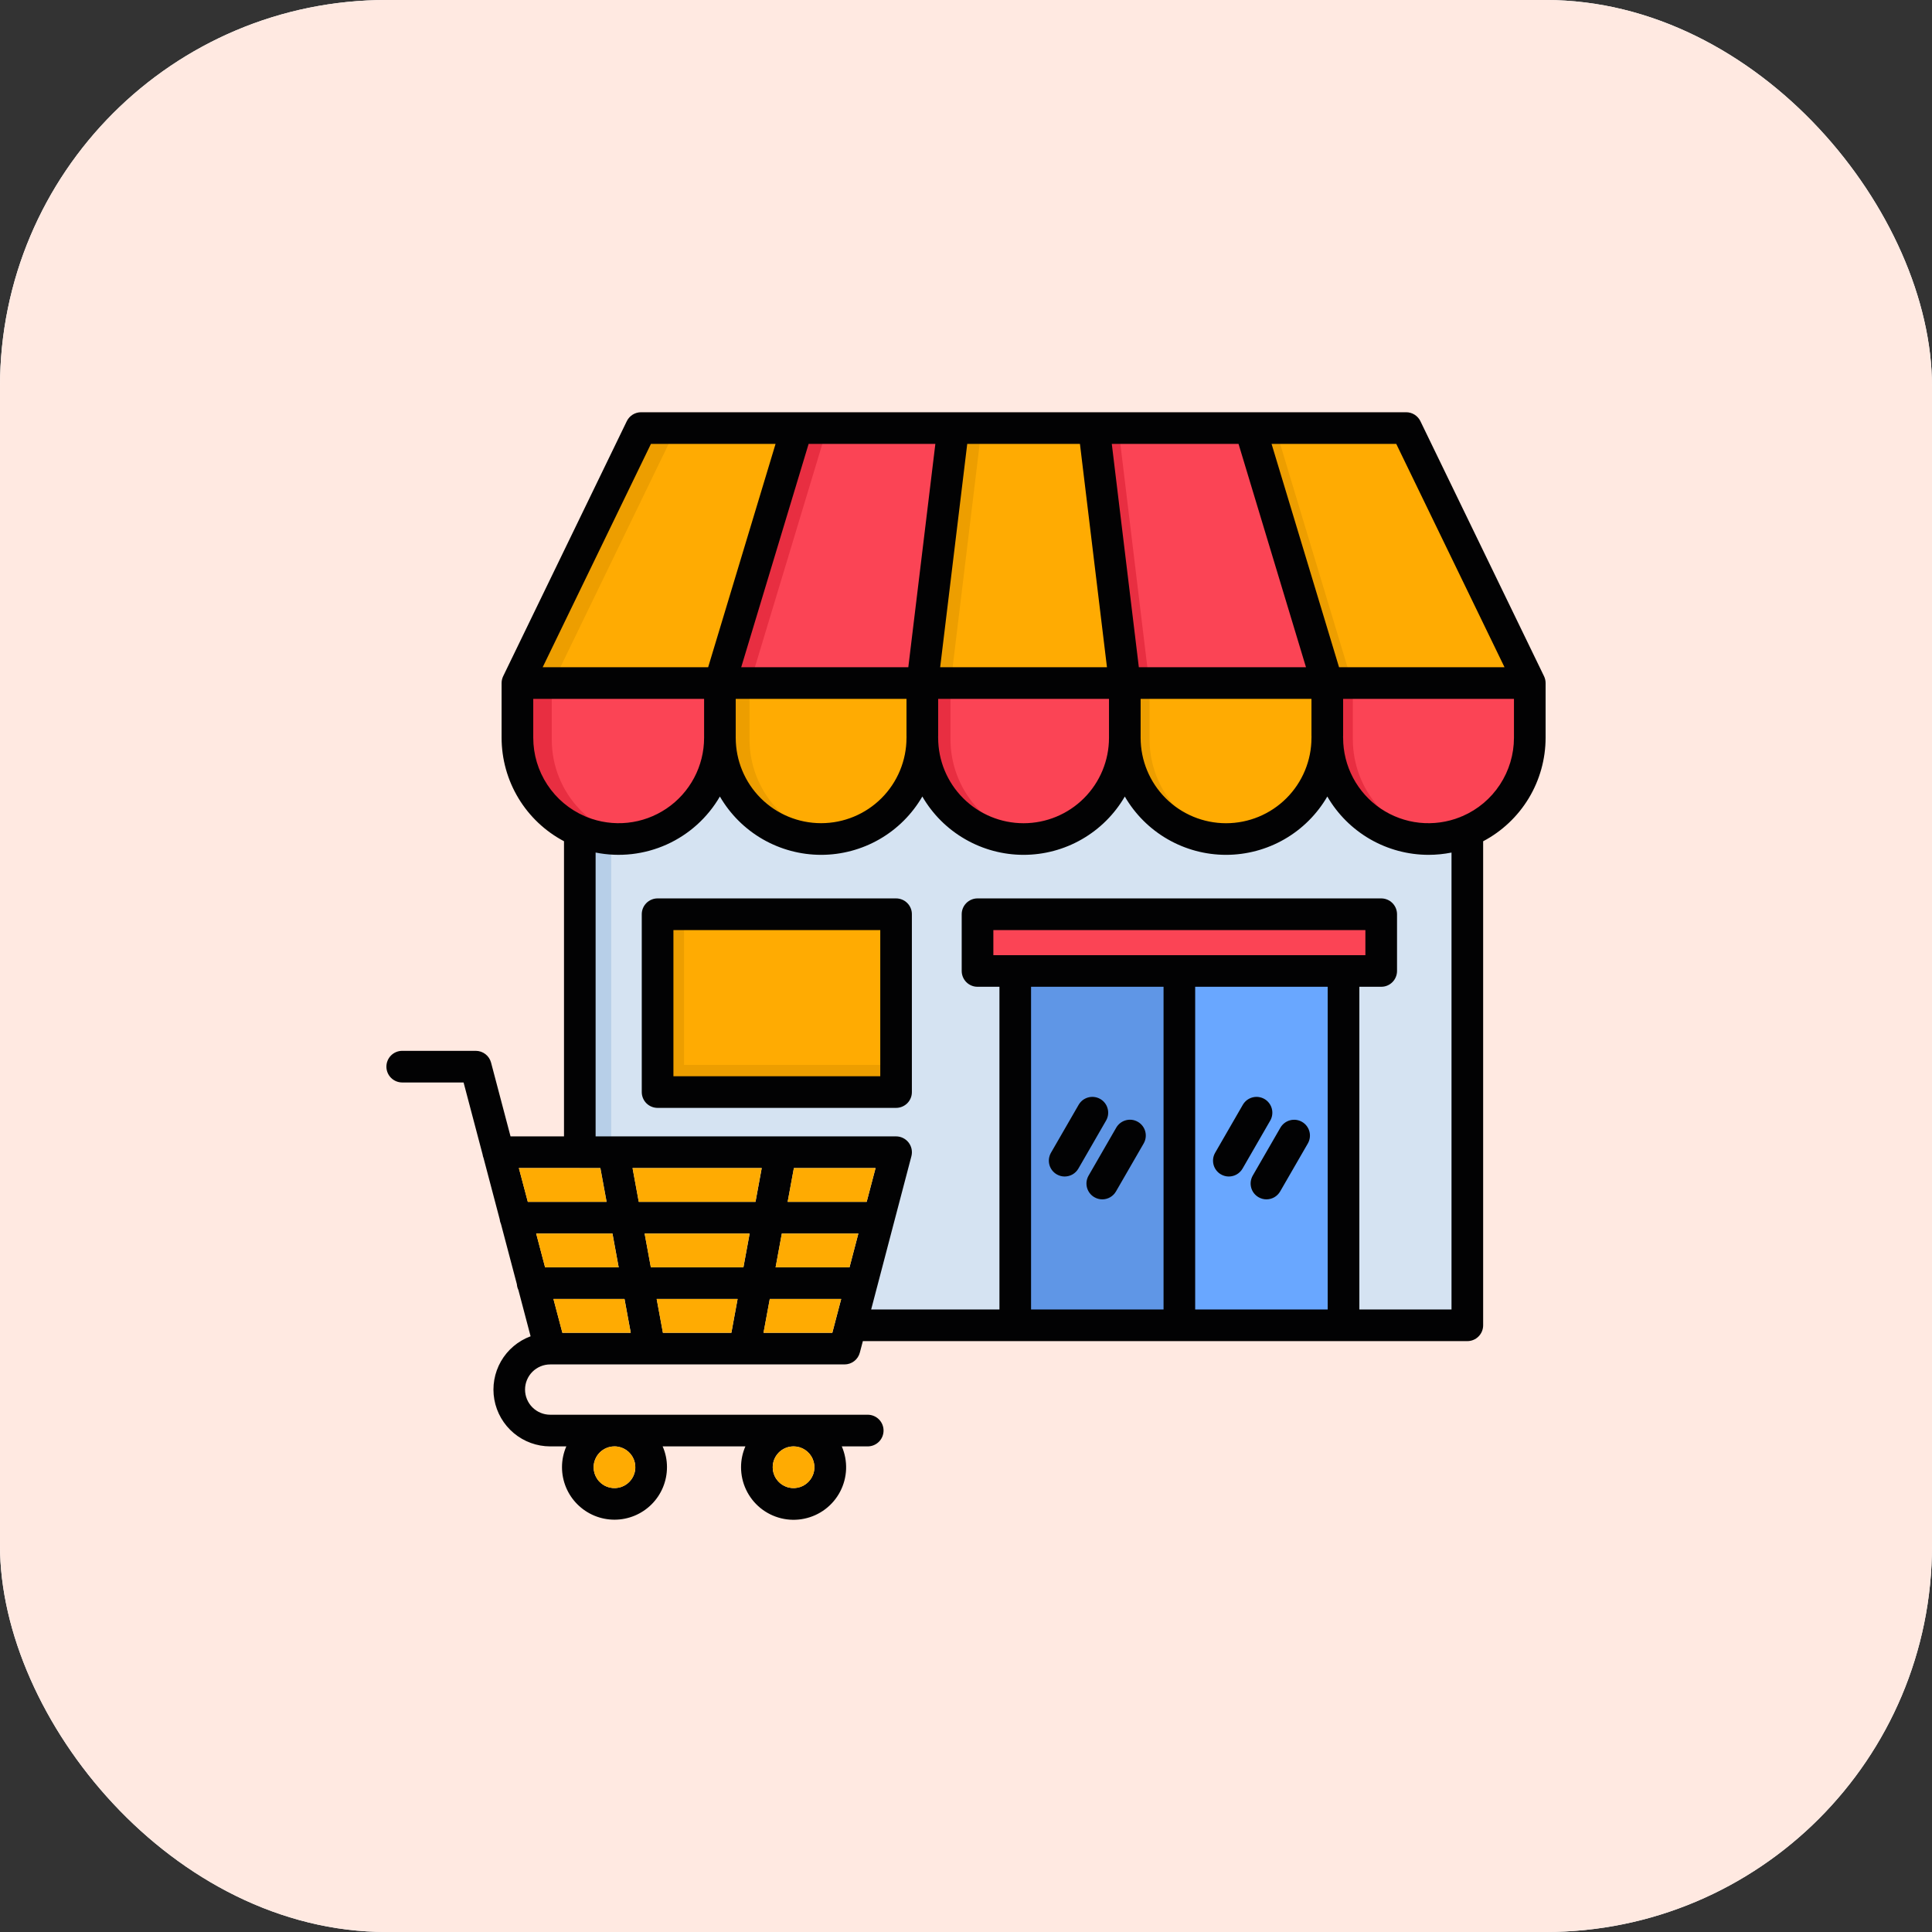 <svg width="80" height="80" viewBox="0 0 80 80" fill="none" xmlns="http://www.w3.org/2000/svg">
<rect x="0" y="0" width="80" height="80" fill="#333333" stroke="none"/>
<rect width="80" height="80" rx="16" fill="white"/>
<rect width="80" height="80" rx="16" fill="#FFE9E1"/>
<g clip-path="url(#clip0_5184_14602)">
<path d="M24.008 28.562H60.758V54.959H24.008V28.562Z" fill="#D5E3F2"/>
<path d="M42.039 39.109H55.632V54.956H42.039V39.109Z" fill="#69A7FF"/>
<path fill-rule="evenodd" clip-rule="evenodd" d="M63.344 28.363V30.63C63.339 31.738 62.895 32.799 62.11 33.581C61.324 34.363 60.261 34.802 59.152 34.802C58.044 34.802 56.981 34.363 56.195 33.581C55.409 32.799 54.965 31.738 54.96 30.63C54.955 31.738 54.511 32.799 53.725 33.581C52.94 34.363 51.876 34.802 50.768 34.802C49.66 34.802 48.596 34.363 47.811 33.581C47.025 32.799 46.581 31.738 46.576 30.63C46.576 31.741 46.134 32.808 45.348 33.594C44.562 34.38 43.495 34.822 42.384 34.822C41.272 34.822 40.205 34.38 39.419 33.594C38.633 32.808 38.191 31.741 38.191 30.63C38.191 31.741 37.75 32.807 36.964 33.593C36.178 34.379 35.112 34.82 34.001 34.82C32.889 34.82 31.823 34.379 31.038 33.593C30.252 32.807 29.81 31.741 29.81 30.63C29.805 31.738 29.361 32.799 28.575 33.581C27.79 34.363 26.726 34.802 25.618 34.802C24.509 34.802 23.446 34.363 22.661 33.581C21.875 32.799 21.431 31.738 21.426 30.63V28.363L26.543 17.805H58.226L63.344 28.363Z" fill="white"/>
<path fill-rule="evenodd" clip-rule="evenodd" d="M46.574 28.363H54.959V30.63C54.955 31.741 54.512 32.805 53.726 33.59C52.94 34.375 51.876 34.818 50.765 34.821C49.655 34.817 48.591 34.374 47.806 33.589C47.021 32.804 46.578 31.74 46.574 30.63L46.574 28.363Z" fill="#FB4455"/>
<path d="M42.039 39.109H48.834V54.956H42.039V39.109Z" fill="#5F96E6"/>
<path d="M40.477 37.938H57.192V40.287H40.477V37.938Z" fill="#FB4455"/>
<path d="M27.227 37.938H37.104V45.301H27.227V37.938Z" fill="#FFAB02"/>
<path fill-rule="evenodd" clip-rule="evenodd" d="M46.575 28.363L45.298 17.805H39.469L38.191 28.363V30.63C38.191 31.741 38.633 32.808 39.419 33.594C40.206 34.38 41.272 34.822 42.384 34.822C43.495 34.822 44.562 34.38 45.348 33.594C46.134 32.808 46.576 31.741 46.576 30.63L46.575 28.363Z" fill="#FFAB02"/>
<path fill-rule="evenodd" clip-rule="evenodd" d="M38.191 28.363V30.63C38.191 31.742 38.633 32.808 39.419 33.594C40.206 34.381 41.272 34.822 42.384 34.822C43.495 34.822 44.562 34.381 45.348 33.594C46.134 32.808 46.576 31.742 46.576 30.63V28.363H38.191Z" fill="#FB4455"/>
<path fill-rule="evenodd" clip-rule="evenodd" d="M38.191 28.363L39.468 17.805H32.995L29.809 28.363V30.63C29.809 31.18 29.917 31.725 30.128 32.233C30.338 32.742 30.647 33.204 31.036 33.593C31.425 33.982 31.887 34.291 32.395 34.501C32.904 34.712 33.449 34.82 33.999 34.82C34.55 34.82 35.094 34.712 35.603 34.501C36.111 34.291 36.573 33.982 36.962 33.593C37.352 33.204 37.66 32.742 37.871 32.233C38.081 31.725 38.19 31.18 38.19 30.63L38.191 28.363Z" fill="#FB4455"/>
<path fill-rule="evenodd" clip-rule="evenodd" d="M29.809 28.363V30.63C29.809 31.18 29.917 31.725 30.128 32.234C30.338 32.742 30.647 33.204 31.036 33.593C31.425 33.982 31.887 34.291 32.395 34.502C32.904 34.712 33.449 34.821 33.999 34.821C34.55 34.821 35.094 34.712 35.603 34.502C36.111 34.291 36.573 33.982 36.962 33.593C37.352 33.204 37.66 32.742 37.871 32.234C38.081 31.725 38.19 31.18 38.19 30.63V28.363H29.809Z" fill="#FFAB02"/>
<path fill-rule="evenodd" clip-rule="evenodd" d="M46.575 28.363L45.297 17.805H51.77L54.959 28.363V30.63C54.954 31.738 54.51 32.799 53.725 33.581C52.939 34.363 51.876 34.802 50.767 34.802C49.659 34.802 48.596 34.363 47.81 33.581C47.024 32.799 46.58 31.738 46.575 30.63L46.575 28.363Z" fill="#FB4455"/>
<path fill-rule="evenodd" clip-rule="evenodd" d="M54.962 28.363V30.63C54.957 31.738 54.513 32.8 53.728 33.582C52.942 34.364 51.879 34.803 50.77 34.803C49.662 34.803 48.599 34.364 47.813 33.582C47.027 32.8 46.583 31.738 46.578 30.63V28.363H54.962Z" fill="#FFAB02"/>
<path fill-rule="evenodd" clip-rule="evenodd" d="M29.81 28.363L32.996 17.805H26.544L21.426 28.363V30.63C21.429 31.457 21.675 32.265 22.134 32.953C22.594 33.642 23.246 34.179 24.009 34.499C24.646 34.764 25.338 34.868 26.025 34.801C26.711 34.734 27.371 34.499 27.944 34.116C28.518 33.733 28.989 33.215 29.314 32.607C29.64 31.999 29.81 31.32 29.81 30.63V28.363Z" fill="#FFAB02"/>
<path fill-rule="evenodd" clip-rule="evenodd" d="M21.426 28.363V30.63C21.429 31.457 21.675 32.266 22.134 32.954C22.594 33.642 23.246 34.179 24.009 34.499C24.646 34.764 25.338 34.868 26.025 34.801C26.711 34.734 27.371 34.499 27.944 34.117C28.518 33.734 28.989 33.215 29.314 32.607C29.64 31.999 29.81 31.32 29.81 30.63V28.363H21.426Z" fill="#FB4455"/>
<path fill-rule="evenodd" clip-rule="evenodd" d="M51.773 17.805L54.962 28.363V30.63C54.966 31.74 55.409 32.804 56.194 33.589C56.979 34.374 58.043 34.817 59.153 34.82C59.705 34.821 60.252 34.712 60.761 34.499C61.525 34.18 62.177 33.642 62.637 32.954C63.097 32.266 63.344 31.457 63.347 30.63V28.363L58.228 17.805H51.773Z" fill="#FFAB02"/>
<path fill-rule="evenodd" clip-rule="evenodd" d="M54.961 28.363V30.63C54.965 31.74 55.407 32.804 56.192 33.589C56.977 34.374 58.041 34.817 59.152 34.821C59.703 34.821 60.25 34.712 60.759 34.499C61.523 34.18 62.176 33.643 62.636 32.955C63.096 32.266 63.343 31.458 63.346 30.63V28.363H54.961Z" fill="#FB4455"/>
<path fill-rule="evenodd" clip-rule="evenodd" d="M22.848 30.63V28.363H21.426V30.63C21.429 31.457 21.675 32.266 22.134 32.954C22.594 33.642 23.246 34.179 24.009 34.499C24.742 34.805 25.546 34.895 26.329 34.76C25.442 34.608 24.628 34.172 24.009 33.519C23.263 32.742 22.847 31.707 22.848 30.63Z" fill="#E82E41"/>
<path fill-rule="evenodd" clip-rule="evenodd" d="M21.426 28.363H22.848L27.966 17.805H26.544L21.426 28.363Z" fill="#ED9E00"/>
<path fill-rule="evenodd" clip-rule="evenodd" d="M25.31 47.134V34.811C24.862 34.778 24.422 34.673 24.008 34.5V54.957H25.31V47.134Z" fill="#B7CFE8"/>
<path fill-rule="evenodd" clip-rule="evenodd" d="M31.037 30.63V28.363H29.809V30.63C29.812 31.741 30.254 32.805 31.04 33.59C31.825 34.375 32.889 34.818 33.999 34.821C34.205 34.821 34.41 34.805 34.613 34.776C33.62 34.625 32.714 34.125 32.058 33.364C31.402 32.604 31.039 31.634 31.036 30.63L31.037 30.63Z" fill="#ED9E00"/>
<path fill-rule="evenodd" clip-rule="evenodd" d="M29.809 28.363H31.037L34.225 17.805H32.995L29.809 28.363Z" fill="#E82E41"/>
<path fill-rule="evenodd" clip-rule="evenodd" d="M39.358 30.63V28.363H38.191V30.63C38.193 31.23 38.322 31.822 38.571 32.367C38.82 32.912 39.183 33.398 39.636 33.791C40.088 34.184 40.619 34.476 41.194 34.647C41.769 34.818 42.373 34.864 42.967 34.781C41.968 34.637 41.053 34.138 40.391 33.376C39.728 32.614 39.362 31.64 39.358 30.63H39.358Z" fill="#E82E41"/>
<path fill-rule="evenodd" clip-rule="evenodd" d="M38.191 28.363H39.358L40.636 17.805H39.469L38.191 28.363Z" fill="#ED9E00"/>
<path fill-rule="evenodd" clip-rule="evenodd" d="M47.601 28.363H46.578V30.63C46.582 31.74 47.024 32.804 47.809 33.589C48.595 34.374 49.658 34.817 50.769 34.821C50.94 34.821 51.111 34.81 51.282 34.789C50.268 34.661 49.335 34.168 48.658 33.403C47.981 32.637 47.605 31.652 47.601 30.63V28.363H47.601Z" fill="#ED9E00"/>
<path fill-rule="evenodd" clip-rule="evenodd" d="M46.575 28.363H47.598L46.322 17.805H45.297L46.575 28.363Z" fill="#E82E41"/>
<path fill-rule="evenodd" clip-rule="evenodd" d="M56.019 28.363H54.961V30.63C54.965 31.74 55.407 32.804 56.192 33.589C56.977 34.374 58.041 34.817 59.152 34.821C59.329 34.821 59.507 34.81 59.683 34.786C58.672 34.655 57.743 34.162 57.069 33.397C56.395 32.633 56.022 31.649 56.018 30.63V28.363H56.019Z" fill="#E82E41"/>
<path fill-rule="evenodd" clip-rule="evenodd" d="M54.962 28.363H56.02L52.834 17.805H51.773L54.962 28.363Z" fill="#ED9E00"/>
<path fill-rule="evenodd" clip-rule="evenodd" d="M37.108 44.096H28.325V37.934H27.23V45.297H37.108V44.096Z" fill="#ED9E00"/>
<path d="M45.558 45.508C45.408 45.422 45.229 45.398 45.062 45.444C44.894 45.489 44.751 45.598 44.664 45.748L43.518 47.734C43.475 47.809 43.448 47.891 43.436 47.976C43.425 48.061 43.431 48.148 43.453 48.231C43.475 48.314 43.514 48.392 43.566 48.46C43.619 48.528 43.684 48.586 43.758 48.628C43.858 48.686 43.971 48.717 44.086 48.717C44.201 48.716 44.314 48.686 44.414 48.629C44.513 48.571 44.596 48.488 44.654 48.388L45.798 46.404C45.842 46.329 45.87 46.247 45.881 46.162C45.892 46.076 45.886 45.989 45.864 45.906C45.842 45.823 45.803 45.745 45.751 45.677C45.698 45.609 45.633 45.551 45.558 45.508ZM52.356 45.508C52.206 45.422 52.027 45.398 51.859 45.444C51.692 45.489 51.549 45.598 51.462 45.748L50.316 47.734C50.273 47.809 50.245 47.891 50.234 47.976C50.223 48.061 50.229 48.148 50.251 48.231C50.273 48.314 50.312 48.392 50.364 48.46C50.416 48.528 50.482 48.586 50.556 48.628C50.656 48.686 50.769 48.717 50.883 48.717C50.999 48.716 51.112 48.686 51.211 48.629C51.311 48.571 51.394 48.488 51.452 48.388L52.596 46.404C52.639 46.329 52.667 46.247 52.679 46.162C52.69 46.076 52.684 45.989 52.662 45.906C52.64 45.823 52.601 45.745 52.549 45.677C52.496 45.609 52.431 45.551 52.356 45.508ZM53.914 46.454C53.764 46.368 53.585 46.344 53.417 46.389C53.249 46.434 53.106 46.544 53.019 46.694L51.873 48.68C51.83 48.755 51.803 48.837 51.791 48.922C51.78 49.007 51.786 49.094 51.808 49.177C51.83 49.26 51.869 49.338 51.921 49.406C51.974 49.474 52.039 49.531 52.113 49.574C52.213 49.632 52.326 49.663 52.441 49.663C52.556 49.663 52.669 49.632 52.769 49.575C52.868 49.517 52.951 49.434 53.009 49.334L54.154 47.35C54.241 47.199 54.264 47.02 54.219 46.852C54.175 46.685 54.065 46.541 53.914 46.454ZM47.116 46.454C46.965 46.368 46.786 46.344 46.619 46.389C46.451 46.434 46.308 46.544 46.221 46.694L45.076 48.68C45.033 48.755 45.005 48.837 44.993 48.922C44.982 49.007 44.988 49.094 45.01 49.177C45.033 49.26 45.071 49.338 45.123 49.406C45.176 49.474 45.241 49.531 45.316 49.574C45.415 49.632 45.528 49.663 45.643 49.663C45.758 49.663 45.871 49.632 45.971 49.575C46.071 49.517 46.153 49.434 46.211 49.334L47.356 47.35C47.399 47.275 47.427 47.193 47.438 47.108C47.449 47.022 47.444 46.935 47.421 46.852C47.399 46.769 47.361 46.691 47.308 46.623C47.256 46.555 47.19 46.497 47.116 46.454ZM37.105 37.201H27.229C27.056 37.201 26.889 37.27 26.766 37.393C26.643 37.516 26.574 37.683 26.574 37.857V45.221C26.574 45.307 26.591 45.392 26.624 45.471C26.657 45.551 26.705 45.623 26.766 45.684C26.827 45.744 26.899 45.793 26.979 45.825C27.058 45.858 27.143 45.875 27.229 45.875H37.105C37.191 45.875 37.276 45.858 37.355 45.825C37.435 45.792 37.507 45.744 37.568 45.684C37.629 45.623 37.677 45.551 37.71 45.471C37.743 45.392 37.759 45.307 37.759 45.221V37.857C37.76 37.771 37.743 37.685 37.71 37.606C37.677 37.526 37.629 37.454 37.568 37.393C37.507 37.332 37.435 37.284 37.356 37.251C37.276 37.218 37.191 37.201 37.105 37.201ZM36.45 44.565H27.885V38.512H36.45V44.565ZM53.914 46.454C53.764 46.368 53.585 46.344 53.417 46.389C53.249 46.434 53.106 46.544 53.019 46.694L51.873 48.68C51.83 48.755 51.803 48.837 51.791 48.922C51.78 49.007 51.786 49.094 51.808 49.177C51.83 49.26 51.869 49.338 51.921 49.406C51.974 49.474 52.039 49.531 52.113 49.574C52.213 49.632 52.326 49.663 52.441 49.663C52.556 49.663 52.669 49.632 52.769 49.575C52.868 49.517 52.951 49.434 53.009 49.334L54.154 47.35C54.241 47.199 54.264 47.02 54.219 46.852C54.175 46.685 54.065 46.541 53.914 46.454ZM52.356 45.508C52.206 45.422 52.027 45.398 51.859 45.444C51.692 45.489 51.549 45.598 51.462 45.748L50.316 47.734C50.273 47.809 50.245 47.891 50.234 47.976C50.223 48.061 50.229 48.148 50.251 48.231C50.273 48.314 50.312 48.392 50.364 48.46C50.416 48.528 50.482 48.586 50.556 48.628C50.656 48.686 50.769 48.717 50.883 48.717C50.999 48.716 51.112 48.686 51.211 48.629C51.311 48.571 51.394 48.488 51.452 48.388L52.596 46.404C52.639 46.329 52.667 46.247 52.679 46.162C52.69 46.076 52.684 45.989 52.662 45.906C52.64 45.823 52.601 45.745 52.549 45.677C52.496 45.609 52.431 45.551 52.356 45.508ZM47.116 46.454C46.965 46.368 46.786 46.344 46.619 46.389C46.451 46.434 46.308 46.544 46.221 46.694L45.076 48.68C45.033 48.755 45.005 48.837 44.993 48.922C44.982 49.007 44.988 49.094 45.01 49.177C45.033 49.26 45.071 49.338 45.123 49.406C45.176 49.474 45.241 49.531 45.316 49.574C45.415 49.632 45.528 49.663 45.643 49.663C45.758 49.663 45.871 49.632 45.971 49.575C46.071 49.517 46.153 49.434 46.211 49.334L47.356 47.35C47.399 47.275 47.427 47.193 47.438 47.108C47.449 47.022 47.444 46.935 47.421 46.852C47.399 46.769 47.361 46.691 47.308 46.623C47.256 46.555 47.19 46.497 47.116 46.454ZM45.558 45.508C45.408 45.422 45.229 45.398 45.062 45.444C44.894 45.489 44.751 45.598 44.664 45.748L43.518 47.734C43.475 47.809 43.448 47.891 43.436 47.976C43.425 48.061 43.431 48.148 43.453 48.231C43.475 48.314 43.514 48.392 43.566 48.46C43.619 48.528 43.684 48.586 43.758 48.628C43.858 48.686 43.971 48.717 44.086 48.717C44.201 48.716 44.314 48.686 44.414 48.629C44.513 48.571 44.596 48.488 44.654 48.388L45.798 46.404C45.842 46.329 45.87 46.247 45.881 46.162C45.892 46.076 45.886 45.989 45.864 45.906C45.842 45.823 45.803 45.745 45.751 45.677C45.698 45.609 45.633 45.551 45.558 45.508ZM37.105 37.201H27.229C27.056 37.201 26.889 37.27 26.766 37.393C26.643 37.516 26.574 37.683 26.574 37.857V45.221C26.574 45.307 26.591 45.392 26.624 45.471C26.657 45.551 26.705 45.623 26.766 45.684C26.827 45.744 26.899 45.793 26.979 45.825C27.058 45.858 27.143 45.875 27.229 45.875H37.105C37.191 45.875 37.276 45.858 37.355 45.825C37.435 45.792 37.507 45.744 37.568 45.684C37.629 45.623 37.677 45.551 37.71 45.471C37.743 45.392 37.759 45.307 37.759 45.221V37.857C37.76 37.771 37.743 37.685 37.71 37.606C37.677 37.526 37.629 37.454 37.568 37.393C37.507 37.332 37.435 37.284 37.356 37.251C37.276 37.218 37.191 37.201 37.105 37.201ZM36.45 44.565H27.885V38.512H36.45V44.565ZM45.558 45.508C45.408 45.422 45.229 45.398 45.062 45.444C44.894 45.489 44.751 45.598 44.664 45.748L43.518 47.734C43.475 47.809 43.448 47.891 43.436 47.976C43.425 48.061 43.431 48.148 43.453 48.231C43.475 48.314 43.514 48.392 43.566 48.46C43.619 48.528 43.684 48.586 43.758 48.628C43.858 48.686 43.971 48.717 44.086 48.717C44.201 48.716 44.314 48.686 44.414 48.629C44.513 48.571 44.596 48.488 44.654 48.388L45.798 46.404C45.842 46.329 45.87 46.247 45.881 46.162C45.892 46.076 45.886 45.989 45.864 45.906C45.842 45.823 45.803 45.745 45.751 45.677C45.698 45.609 45.633 45.551 45.558 45.508ZM47.116 46.454C46.965 46.368 46.786 46.344 46.619 46.389C46.451 46.434 46.308 46.544 46.221 46.694L45.076 48.68C45.033 48.755 45.005 48.837 44.993 48.922C44.982 49.007 44.988 49.094 45.01 49.177C45.033 49.26 45.071 49.338 45.123 49.406C45.176 49.474 45.241 49.531 45.316 49.574C45.415 49.632 45.528 49.663 45.643 49.663C45.758 49.663 45.871 49.632 45.971 49.575C46.071 49.517 46.153 49.434 46.211 49.334L47.356 47.35C47.399 47.275 47.427 47.193 47.438 47.108C47.449 47.022 47.444 46.935 47.421 46.852C47.399 46.769 47.361 46.691 47.308 46.623C47.256 46.555 47.19 46.497 47.116 46.454ZM52.356 45.508C52.206 45.422 52.027 45.398 51.859 45.444C51.692 45.489 51.549 45.598 51.462 45.748L50.316 47.734C50.273 47.809 50.245 47.891 50.234 47.976C50.223 48.061 50.229 48.148 50.251 48.231C50.273 48.314 50.312 48.392 50.364 48.46C50.416 48.528 50.482 48.586 50.556 48.628C50.656 48.686 50.769 48.717 50.883 48.717C50.999 48.716 51.112 48.686 51.211 48.629C51.311 48.571 51.394 48.488 51.452 48.388L52.596 46.404C52.639 46.329 52.667 46.247 52.679 46.162C52.69 46.076 52.684 45.989 52.662 45.906C52.64 45.823 52.601 45.745 52.549 45.677C52.496 45.609 52.431 45.551 52.356 45.508ZM53.914 46.454C53.764 46.368 53.585 46.344 53.417 46.389C53.249 46.434 53.106 46.544 53.019 46.694L51.873 48.68C51.83 48.755 51.803 48.837 51.791 48.922C51.78 49.007 51.786 49.094 51.808 49.177C51.83 49.26 51.869 49.338 51.921 49.406C51.974 49.474 52.039 49.531 52.113 49.574C52.213 49.632 52.326 49.663 52.441 49.663C52.556 49.663 52.669 49.632 52.769 49.575C52.868 49.517 52.951 49.434 53.009 49.334L54.154 47.35C54.241 47.199 54.264 47.02 54.219 46.852C54.175 46.685 54.065 46.541 53.914 46.454ZM37.105 37.201H27.229C27.056 37.201 26.889 37.27 26.766 37.393C26.643 37.516 26.574 37.683 26.574 37.857V45.221C26.574 45.307 26.591 45.392 26.624 45.471C26.657 45.551 26.705 45.623 26.766 45.684C26.827 45.744 26.899 45.793 26.979 45.825C27.058 45.858 27.143 45.875 27.229 45.875H37.105C37.191 45.875 37.276 45.858 37.355 45.825C37.435 45.792 37.507 45.744 37.568 45.684C37.629 45.623 37.677 45.551 37.71 45.471C37.743 45.392 37.759 45.307 37.759 45.221V37.857C37.76 37.771 37.743 37.685 37.71 37.606C37.677 37.526 37.629 37.454 37.568 37.393C37.507 37.332 37.435 37.284 37.356 37.251C37.276 37.218 37.191 37.201 37.105 37.201ZM36.45 44.565H27.885V38.512H36.45V44.565ZM53.914 46.454C53.764 46.368 53.585 46.344 53.417 46.389C53.249 46.434 53.106 46.544 53.019 46.694L51.873 48.68C51.83 48.755 51.803 48.837 51.791 48.922C51.78 49.007 51.786 49.094 51.808 49.177C51.83 49.26 51.869 49.338 51.921 49.406C51.974 49.474 52.039 49.531 52.113 49.574C52.213 49.632 52.326 49.663 52.441 49.663C52.556 49.663 52.669 49.632 52.769 49.575C52.868 49.517 52.951 49.434 53.009 49.334L54.154 47.35C54.241 47.199 54.264 47.02 54.219 46.852C54.175 46.685 54.065 46.541 53.914 46.454ZM52.356 45.508C52.206 45.422 52.027 45.398 51.859 45.444C51.692 45.489 51.549 45.598 51.462 45.748L50.316 47.734C50.273 47.809 50.245 47.891 50.234 47.976C50.223 48.061 50.229 48.148 50.251 48.231C50.273 48.314 50.312 48.392 50.364 48.46C50.416 48.528 50.482 48.586 50.556 48.628C50.656 48.686 50.769 48.717 50.883 48.717C50.999 48.716 51.112 48.686 51.211 48.629C51.311 48.571 51.394 48.488 51.452 48.388L52.596 46.404C52.639 46.329 52.667 46.247 52.679 46.162C52.69 46.076 52.684 45.989 52.662 45.906C52.64 45.823 52.601 45.745 52.549 45.677C52.496 45.609 52.431 45.551 52.356 45.508ZM47.116 46.454C46.965 46.368 46.786 46.344 46.619 46.389C46.451 46.434 46.308 46.544 46.221 46.694L45.076 48.68C45.033 48.755 45.005 48.837 44.993 48.922C44.982 49.007 44.988 49.094 45.01 49.177C45.033 49.26 45.071 49.338 45.123 49.406C45.176 49.474 45.241 49.531 45.316 49.574C45.415 49.632 45.528 49.663 45.643 49.663C45.758 49.663 45.871 49.632 45.971 49.575C46.071 49.517 46.153 49.434 46.211 49.334L47.356 47.35C47.399 47.275 47.427 47.193 47.438 47.108C47.449 47.022 47.444 46.935 47.421 46.852C47.399 46.769 47.361 46.691 47.308 46.623C47.256 46.555 47.19 46.497 47.116 46.454ZM45.558 45.508C45.408 45.422 45.229 45.398 45.062 45.444C44.894 45.489 44.751 45.598 44.664 45.748L43.518 47.734C43.475 47.809 43.448 47.891 43.436 47.976C43.425 48.061 43.431 48.148 43.453 48.231C43.475 48.314 43.514 48.392 43.566 48.46C43.619 48.528 43.684 48.586 43.758 48.628C43.858 48.686 43.971 48.717 44.086 48.717C44.201 48.716 44.314 48.686 44.414 48.629C44.513 48.571 44.596 48.488 44.654 48.388L45.798 46.404C45.842 46.329 45.87 46.247 45.881 46.162C45.892 46.076 45.886 45.989 45.864 45.906C45.842 45.823 45.803 45.745 45.751 45.677C45.698 45.609 45.633 45.551 45.558 45.508ZM37.105 37.201H27.229C27.056 37.201 26.889 37.27 26.766 37.393C26.643 37.516 26.574 37.683 26.574 37.857V45.221C26.574 45.307 26.591 45.392 26.624 45.471C26.657 45.551 26.705 45.623 26.766 45.684C26.827 45.744 26.899 45.793 26.979 45.825C27.058 45.858 27.143 45.875 27.229 45.875H37.105C37.191 45.875 37.276 45.858 37.355 45.825C37.435 45.792 37.507 45.744 37.568 45.684C37.629 45.623 37.677 45.551 37.71 45.471C37.743 45.392 37.759 45.307 37.759 45.221V37.857C37.76 37.771 37.743 37.685 37.71 37.606C37.677 37.526 37.629 37.454 37.568 37.393C37.507 37.332 37.435 37.284 37.356 37.251C37.276 37.218 37.191 37.201 37.105 37.201ZM36.45 44.565H27.885V38.512H36.45V44.565ZM45.558 45.508C45.408 45.422 45.229 45.398 45.062 45.444C44.894 45.489 44.751 45.598 44.664 45.748L43.518 47.734C43.475 47.809 43.448 47.891 43.436 47.976C43.425 48.061 43.431 48.148 43.453 48.231C43.475 48.314 43.514 48.392 43.566 48.46C43.619 48.528 43.684 48.586 43.758 48.628C43.858 48.686 43.971 48.717 44.086 48.717C44.201 48.716 44.314 48.686 44.414 48.629C44.513 48.571 44.596 48.488 44.654 48.388L45.798 46.404C45.842 46.329 45.87 46.247 45.881 46.162C45.892 46.076 45.886 45.989 45.864 45.906C45.842 45.823 45.803 45.745 45.751 45.677C45.698 45.609 45.633 45.551 45.558 45.508ZM47.116 46.454C46.965 46.368 46.786 46.344 46.619 46.389C46.451 46.434 46.308 46.544 46.221 46.694L45.076 48.68C45.033 48.755 45.005 48.837 44.993 48.922C44.982 49.007 44.988 49.094 45.01 49.177C45.033 49.26 45.071 49.338 45.123 49.406C45.176 49.474 45.241 49.531 45.316 49.574C45.415 49.632 45.528 49.663 45.643 49.663C45.758 49.663 45.871 49.632 45.971 49.575C46.071 49.517 46.153 49.434 46.211 49.334L47.356 47.35C47.399 47.275 47.427 47.193 47.438 47.108C47.449 47.022 47.444 46.935 47.421 46.852C47.399 46.769 47.361 46.691 47.308 46.623C47.256 46.555 47.19 46.497 47.116 46.454ZM52.356 45.508C52.206 45.422 52.027 45.398 51.859 45.444C51.692 45.489 51.549 45.598 51.462 45.748L50.316 47.734C50.273 47.809 50.245 47.891 50.234 47.976C50.223 48.061 50.229 48.148 50.251 48.231C50.273 48.314 50.312 48.392 50.364 48.46C50.416 48.528 50.482 48.586 50.556 48.628C50.656 48.686 50.769 48.717 50.883 48.717C50.999 48.716 51.112 48.686 51.211 48.629C51.311 48.571 51.394 48.488 51.452 48.388L52.596 46.404C52.639 46.329 52.667 46.247 52.679 46.162C52.69 46.076 52.684 45.989 52.662 45.906C52.64 45.823 52.601 45.745 52.549 45.677C52.496 45.609 52.431 45.551 52.356 45.508ZM53.914 46.454C53.764 46.368 53.585 46.344 53.417 46.389C53.249 46.434 53.106 46.544 53.019 46.694L51.873 48.68C51.83 48.755 51.803 48.837 51.791 48.922C51.78 49.007 51.786 49.094 51.808 49.177C51.83 49.26 51.869 49.338 51.921 49.406C51.974 49.474 52.039 49.531 52.113 49.574C52.213 49.632 52.326 49.663 52.441 49.663C52.556 49.663 52.669 49.632 52.769 49.575C52.868 49.517 52.951 49.434 53.009 49.334L54.154 47.35C54.241 47.199 54.264 47.02 54.219 46.852C54.175 46.685 54.065 46.541 53.914 46.454ZM37.105 37.201H27.229C27.056 37.201 26.889 37.27 26.766 37.393C26.643 37.516 26.574 37.683 26.574 37.857V45.221C26.574 45.307 26.591 45.392 26.624 45.471C26.657 45.551 26.705 45.623 26.766 45.684C26.827 45.744 26.899 45.793 26.979 45.825C27.058 45.858 27.143 45.875 27.229 45.875H37.105C37.191 45.875 37.276 45.858 37.355 45.825C37.435 45.792 37.507 45.744 37.568 45.684C37.629 45.623 37.677 45.551 37.71 45.471C37.743 45.392 37.759 45.307 37.759 45.221V37.857C37.76 37.771 37.743 37.685 37.71 37.606C37.677 37.526 37.629 37.454 37.568 37.393C37.507 37.332 37.435 37.284 37.356 37.251C37.276 37.218 37.191 37.201 37.105 37.201ZM36.45 44.565H27.885V38.512H36.45V44.565ZM53.914 46.454C53.764 46.368 53.585 46.344 53.417 46.389C53.249 46.434 53.106 46.544 53.019 46.694L51.873 48.68C51.83 48.755 51.803 48.837 51.791 48.922C51.78 49.007 51.786 49.094 51.808 49.177C51.83 49.26 51.869 49.338 51.921 49.406C51.974 49.474 52.039 49.531 52.113 49.574C52.213 49.632 52.326 49.663 52.441 49.663C52.556 49.663 52.669 49.632 52.769 49.575C52.868 49.517 52.951 49.434 53.009 49.334L54.154 47.35C54.241 47.199 54.264 47.02 54.219 46.852C54.175 46.685 54.065 46.541 53.914 46.454ZM52.356 45.508C52.206 45.422 52.027 45.398 51.859 45.444C51.692 45.489 51.549 45.598 51.462 45.748L50.316 47.734C50.273 47.809 50.245 47.891 50.234 47.976C50.223 48.061 50.229 48.148 50.251 48.231C50.273 48.314 50.312 48.392 50.364 48.46C50.416 48.528 50.482 48.586 50.556 48.628C50.656 48.686 50.769 48.717 50.883 48.717C50.999 48.716 51.112 48.686 51.211 48.629C51.311 48.571 51.394 48.488 51.452 48.388L52.596 46.404C52.639 46.329 52.667 46.247 52.679 46.162C52.69 46.076 52.684 45.989 52.662 45.906C52.64 45.823 52.601 45.745 52.549 45.677C52.496 45.609 52.431 45.551 52.356 45.508ZM47.116 46.454C46.965 46.368 46.786 46.344 46.619 46.389C46.451 46.434 46.308 46.544 46.221 46.694L45.076 48.68C45.033 48.755 45.005 48.837 44.993 48.922C44.982 49.007 44.988 49.094 45.01 49.177C45.033 49.26 45.071 49.338 45.123 49.406C45.176 49.474 45.241 49.531 45.316 49.574C45.415 49.632 45.528 49.663 45.643 49.663C45.758 49.663 45.871 49.632 45.971 49.575C46.071 49.517 46.153 49.434 46.211 49.334L47.356 47.35C47.399 47.275 47.427 47.193 47.438 47.108C47.449 47.022 47.444 46.935 47.421 46.852C47.399 46.769 47.361 46.691 47.308 46.623C47.256 46.555 47.19 46.497 47.116 46.454ZM45.558 45.508C45.408 45.422 45.229 45.398 45.062 45.444C44.894 45.489 44.751 45.598 44.664 45.748L43.518 47.734C43.475 47.809 43.448 47.891 43.436 47.976C43.425 48.061 43.431 48.148 43.453 48.231C43.475 48.314 43.514 48.392 43.566 48.46C43.619 48.528 43.684 48.586 43.758 48.628C43.858 48.686 43.971 48.717 44.086 48.717C44.201 48.716 44.314 48.686 44.414 48.629C44.513 48.571 44.596 48.488 44.654 48.388L45.798 46.404C45.842 46.329 45.87 46.247 45.881 46.162C45.892 46.076 45.886 45.989 45.864 45.906C45.842 45.823 45.803 45.745 45.751 45.677C45.698 45.609 45.633 45.551 45.558 45.508ZM37.105 37.201H27.229C27.056 37.201 26.889 37.27 26.766 37.393C26.643 37.516 26.574 37.683 26.574 37.857V45.221C26.574 45.307 26.591 45.392 26.624 45.471C26.657 45.551 26.705 45.623 26.766 45.684C26.827 45.744 26.899 45.793 26.979 45.825C27.058 45.858 27.143 45.875 27.229 45.875H37.105C37.191 45.875 37.276 45.858 37.355 45.825C37.435 45.792 37.507 45.744 37.568 45.684C37.629 45.623 37.677 45.551 37.71 45.471C37.743 45.392 37.759 45.307 37.759 45.221V37.857C37.76 37.771 37.743 37.685 37.71 37.606C37.677 37.526 37.629 37.454 37.568 37.393C37.507 37.332 37.435 37.284 37.356 37.251C37.276 37.218 37.191 37.201 37.105 37.201ZM36.45 44.565H27.885V38.512H36.45V44.565ZM45.558 45.508C45.408 45.422 45.229 45.398 45.062 45.444C44.894 45.489 44.751 45.598 44.664 45.748L43.518 47.734C43.475 47.809 43.448 47.891 43.436 47.976C43.425 48.061 43.431 48.148 43.453 48.231C43.475 48.314 43.514 48.392 43.566 48.46C43.619 48.528 43.684 48.586 43.758 48.628C43.858 48.686 43.971 48.717 44.086 48.717C44.201 48.716 44.314 48.686 44.414 48.629C44.513 48.571 44.596 48.488 44.654 48.388L45.798 46.404C45.842 46.329 45.87 46.247 45.881 46.162C45.892 46.076 45.886 45.989 45.864 45.906C45.842 45.823 45.803 45.745 45.751 45.677C45.698 45.609 45.633 45.551 45.558 45.508ZM47.116 46.454C46.965 46.368 46.786 46.344 46.619 46.389C46.451 46.434 46.308 46.544 46.221 46.694L45.076 48.68C45.033 48.755 45.005 48.837 44.993 48.922C44.982 49.007 44.988 49.094 45.01 49.177C45.033 49.26 45.071 49.338 45.123 49.406C45.176 49.474 45.241 49.531 45.316 49.574C45.415 49.632 45.528 49.663 45.643 49.663C45.758 49.663 45.871 49.632 45.971 49.575C46.071 49.517 46.153 49.434 46.211 49.334L47.356 47.35C47.399 47.275 47.427 47.193 47.438 47.108C47.449 47.022 47.444 46.935 47.421 46.852C47.399 46.769 47.361 46.691 47.308 46.623C47.256 46.555 47.19 46.497 47.116 46.454ZM52.356 45.508C52.206 45.422 52.027 45.398 51.859 45.444C51.692 45.489 51.549 45.598 51.462 45.748L50.316 47.734C50.273 47.809 50.245 47.891 50.234 47.976C50.223 48.061 50.229 48.148 50.251 48.231C50.273 48.314 50.312 48.392 50.364 48.46C50.416 48.528 50.482 48.586 50.556 48.628C50.656 48.686 50.769 48.717 50.883 48.717C50.999 48.716 51.112 48.686 51.211 48.629C51.311 48.571 51.394 48.488 51.452 48.388L52.596 46.404C52.639 46.329 52.667 46.247 52.679 46.162C52.69 46.076 52.684 45.989 52.662 45.906C52.64 45.823 52.601 45.745 52.549 45.677C52.496 45.609 52.431 45.551 52.356 45.508ZM53.914 46.454C53.764 46.368 53.585 46.344 53.417 46.389C53.249 46.434 53.106 46.544 53.019 46.694L51.873 48.68C51.83 48.755 51.803 48.837 51.791 48.922C51.78 49.007 51.786 49.094 51.808 49.177C51.83 49.26 51.869 49.338 51.921 49.406C51.974 49.474 52.039 49.531 52.113 49.574C52.213 49.632 52.326 49.663 52.441 49.663C52.556 49.663 52.669 49.632 52.769 49.575C52.868 49.517 52.951 49.434 53.009 49.334L54.154 47.35C54.241 47.199 54.264 47.02 54.219 46.852C54.175 46.685 54.065 46.541 53.914 46.454ZM37.105 37.201H27.229C27.056 37.201 26.889 37.27 26.766 37.393C26.643 37.516 26.574 37.683 26.574 37.857V45.221C26.574 45.307 26.591 45.392 26.624 45.471C26.657 45.551 26.705 45.623 26.766 45.684C26.827 45.744 26.899 45.793 26.979 45.825C27.058 45.858 27.143 45.875 27.229 45.875H37.105C37.191 45.875 37.276 45.858 37.355 45.825C37.435 45.792 37.507 45.744 37.568 45.684C37.629 45.623 37.677 45.551 37.71 45.471C37.743 45.392 37.759 45.307 37.759 45.221V37.857C37.76 37.771 37.743 37.685 37.71 37.606C37.677 37.526 37.629 37.454 37.568 37.393C37.507 37.332 37.435 37.284 37.356 37.251C37.276 37.218 37.191 37.201 37.105 37.201ZM36.45 44.565H27.885V38.512H36.45V44.565ZM53.914 46.454C53.764 46.368 53.585 46.344 53.417 46.389C53.249 46.434 53.106 46.544 53.019 46.694L51.873 48.68C51.83 48.755 51.803 48.837 51.791 48.922C51.78 49.007 51.786 49.094 51.808 49.177C51.83 49.26 51.869 49.338 51.921 49.406C51.974 49.474 52.039 49.531 52.113 49.574C52.213 49.632 52.326 49.663 52.441 49.663C52.556 49.663 52.669 49.632 52.769 49.575C52.868 49.517 52.951 49.434 53.009 49.334L54.154 47.35C54.241 47.199 54.264 47.02 54.219 46.852C54.175 46.685 54.065 46.541 53.914 46.454ZM52.356 45.508C52.206 45.422 52.027 45.398 51.859 45.444C51.692 45.489 51.549 45.598 51.462 45.748L50.316 47.734C50.273 47.809 50.245 47.891 50.234 47.976C50.223 48.061 50.229 48.148 50.251 48.231C50.273 48.314 50.312 48.392 50.364 48.46C50.416 48.528 50.482 48.586 50.556 48.628C50.656 48.686 50.769 48.717 50.883 48.717C50.999 48.716 51.112 48.686 51.211 48.629C51.311 48.571 51.394 48.488 51.452 48.388L52.596 46.404C52.639 46.329 52.667 46.247 52.679 46.162C52.69 46.076 52.684 45.989 52.662 45.906C52.64 45.823 52.601 45.745 52.549 45.677C52.496 45.609 52.431 45.551 52.356 45.508ZM47.116 46.454C46.965 46.368 46.786 46.344 46.619 46.389C46.451 46.434 46.308 46.544 46.221 46.694L45.076 48.68C45.033 48.755 45.005 48.837 44.993 48.922C44.982 49.007 44.988 49.094 45.01 49.177C45.033 49.26 45.071 49.338 45.123 49.406C45.176 49.474 45.241 49.531 45.316 49.574C45.415 49.632 45.528 49.663 45.643 49.663C45.758 49.663 45.871 49.632 45.971 49.575C46.071 49.517 46.153 49.434 46.211 49.334L47.356 47.35C47.399 47.275 47.427 47.193 47.438 47.108C47.449 47.022 47.444 46.935 47.421 46.852C47.399 46.769 47.361 46.691 47.308 46.623C47.256 46.555 47.19 46.497 47.116 46.454ZM45.558 45.508C45.408 45.422 45.229 45.398 45.062 45.444C44.894 45.489 44.751 45.598 44.664 45.748L43.518 47.734C43.475 47.809 43.448 47.891 43.436 47.976C43.425 48.061 43.431 48.148 43.453 48.231C43.475 48.314 43.514 48.392 43.566 48.46C43.619 48.528 43.684 48.586 43.758 48.628C43.858 48.686 43.971 48.717 44.086 48.717C44.201 48.716 44.314 48.686 44.414 48.629C44.513 48.571 44.596 48.488 44.654 48.388L45.798 46.404C45.842 46.329 45.87 46.247 45.881 46.162C45.892 46.076 45.886 45.989 45.864 45.906C45.842 45.823 45.803 45.745 45.751 45.677C45.698 45.609 45.633 45.551 45.558 45.508ZM37.105 37.201H27.229C27.056 37.201 26.889 37.27 26.766 37.393C26.643 37.516 26.574 37.683 26.574 37.857V45.221C26.574 45.307 26.591 45.392 26.624 45.471C26.657 45.551 26.705 45.623 26.766 45.684C26.827 45.744 26.899 45.793 26.979 45.825C27.058 45.858 27.143 45.875 27.229 45.875H37.105C37.191 45.875 37.276 45.858 37.355 45.825C37.435 45.792 37.507 45.744 37.568 45.684C37.629 45.623 37.677 45.551 37.71 45.471C37.743 45.392 37.759 45.307 37.759 45.221V37.857C37.76 37.771 37.743 37.685 37.71 37.606C37.677 37.526 37.629 37.454 37.568 37.393C37.507 37.332 37.435 37.284 37.356 37.251C37.276 37.218 37.191 37.201 37.105 37.201ZM36.45 44.565H27.885V38.512H36.45V44.565ZM45.558 45.508C45.408 45.422 45.229 45.398 45.062 45.444C44.894 45.489 44.751 45.598 44.664 45.748L43.518 47.734C43.475 47.809 43.448 47.891 43.436 47.976C43.425 48.061 43.431 48.148 43.453 48.231C43.475 48.314 43.514 48.392 43.566 48.46C43.619 48.528 43.684 48.586 43.758 48.628C43.858 48.686 43.971 48.717 44.086 48.717C44.201 48.716 44.314 48.686 44.414 48.629C44.513 48.571 44.596 48.488 44.654 48.388L45.798 46.404C45.842 46.329 45.87 46.247 45.881 46.162C45.892 46.076 45.886 45.989 45.864 45.906C45.842 45.823 45.803 45.745 45.751 45.677C45.698 45.609 45.633 45.551 45.558 45.508ZM47.116 46.454C46.965 46.368 46.786 46.344 46.619 46.389C46.451 46.434 46.308 46.544 46.221 46.694L45.076 48.68C45.033 48.755 45.005 48.837 44.993 48.922C44.982 49.007 44.988 49.094 45.01 49.177C45.033 49.26 45.071 49.338 45.123 49.406C45.176 49.474 45.241 49.531 45.316 49.574C45.415 49.632 45.528 49.663 45.643 49.663C45.758 49.663 45.871 49.632 45.971 49.575C46.071 49.517 46.153 49.434 46.211 49.334L47.356 47.35C47.399 47.275 47.427 47.193 47.438 47.108C47.449 47.022 47.444 46.935 47.421 46.852C47.399 46.769 47.361 46.691 47.308 46.623C47.256 46.555 47.19 46.497 47.116 46.454ZM52.356 45.508C52.206 45.422 52.027 45.398 51.859 45.444C51.692 45.489 51.549 45.598 51.462 45.748L50.316 47.734C50.273 47.809 50.245 47.891 50.234 47.976C50.223 48.061 50.229 48.148 50.251 48.231C50.273 48.314 50.312 48.392 50.364 48.46C50.416 48.528 50.482 48.586 50.556 48.628C50.656 48.686 50.769 48.717 50.883 48.717C50.999 48.716 51.112 48.686 51.211 48.629C51.311 48.571 51.394 48.488 51.452 48.388L52.596 46.404C52.639 46.329 52.667 46.247 52.679 46.162C52.69 46.076 52.684 45.989 52.662 45.906C52.64 45.823 52.601 45.745 52.549 45.677C52.496 45.609 52.431 45.551 52.356 45.508ZM53.914 46.454C53.764 46.368 53.585 46.344 53.417 46.389C53.249 46.434 53.106 46.544 53.019 46.694L51.873 48.68C51.83 48.755 51.803 48.837 51.791 48.922C51.78 49.007 51.786 49.094 51.808 49.177C51.83 49.26 51.869 49.338 51.921 49.406C51.974 49.474 52.039 49.531 52.113 49.574C52.213 49.632 52.326 49.663 52.441 49.663C52.556 49.663 52.669 49.632 52.769 49.575C52.868 49.517 52.951 49.434 53.009 49.334L54.154 47.35C54.241 47.199 54.264 47.02 54.219 46.852C54.175 46.685 54.065 46.541 53.914 46.454ZM37.105 37.201H27.229C27.056 37.201 26.889 37.27 26.766 37.393C26.643 37.516 26.574 37.683 26.574 37.857V45.221C26.574 45.307 26.591 45.392 26.624 45.471C26.657 45.551 26.705 45.623 26.766 45.684C26.827 45.744 26.899 45.793 26.979 45.825C27.058 45.858 27.143 45.875 27.229 45.875H37.105C37.191 45.875 37.276 45.858 37.355 45.825C37.435 45.792 37.507 45.744 37.568 45.684C37.629 45.623 37.677 45.551 37.71 45.471C37.743 45.392 37.759 45.307 37.759 45.221V37.857C37.76 37.771 37.743 37.685 37.71 37.606C37.677 37.526 37.629 37.454 37.568 37.393C37.507 37.332 37.435 37.284 37.356 37.251C37.276 37.218 37.191 37.201 37.105 37.201ZM36.45 44.565H27.885V38.512H36.45V44.565ZM53.914 46.454C53.764 46.368 53.585 46.344 53.417 46.389C53.249 46.434 53.106 46.544 53.019 46.694L51.873 48.68C51.83 48.755 51.803 48.837 51.791 48.922C51.78 49.007 51.786 49.094 51.808 49.177C51.83 49.26 51.869 49.338 51.921 49.406C51.974 49.474 52.039 49.531 52.113 49.574C52.213 49.632 52.326 49.663 52.441 49.663C52.556 49.663 52.669 49.632 52.769 49.575C52.868 49.517 52.951 49.434 53.009 49.334L54.154 47.35C54.241 47.199 54.264 47.02 54.219 46.852C54.175 46.685 54.065 46.541 53.914 46.454ZM52.356 45.508C52.206 45.422 52.027 45.398 51.859 45.444C51.692 45.489 51.549 45.598 51.462 45.748L50.316 47.734C50.273 47.809 50.245 47.891 50.234 47.976C50.223 48.061 50.229 48.148 50.251 48.231C50.273 48.314 50.312 48.392 50.364 48.46C50.416 48.528 50.482 48.586 50.556 48.628C50.656 48.686 50.769 48.717 50.883 48.717C50.999 48.716 51.112 48.686 51.211 48.629C51.311 48.571 51.394 48.488 51.452 48.388L52.596 46.404C52.639 46.329 52.667 46.247 52.679 46.162C52.69 46.076 52.684 45.989 52.662 45.906C52.64 45.823 52.601 45.745 52.549 45.677C52.496 45.609 52.431 45.551 52.356 45.508ZM47.116 46.454C46.965 46.368 46.786 46.344 46.619 46.389C46.451 46.434 46.308 46.544 46.221 46.694L45.076 48.68C45.033 48.755 45.005 48.837 44.993 48.922C44.982 49.007 44.988 49.094 45.01 49.177C45.033 49.26 45.071 49.338 45.123 49.406C45.176 49.474 45.241 49.531 45.316 49.574C45.415 49.632 45.528 49.663 45.643 49.663C45.758 49.663 45.871 49.632 45.971 49.575C46.071 49.517 46.153 49.434 46.211 49.334L47.356 47.35C47.399 47.275 47.427 47.193 47.438 47.108C47.449 47.022 47.444 46.935 47.421 46.852C47.399 46.769 47.361 46.691 47.308 46.623C47.256 46.555 47.19 46.497 47.116 46.454ZM45.558 45.508C45.408 45.422 45.229 45.398 45.062 45.444C44.894 45.489 44.751 45.598 44.664 45.748L43.518 47.734C43.475 47.809 43.448 47.891 43.436 47.976C43.425 48.061 43.431 48.148 43.453 48.231C43.475 48.314 43.514 48.392 43.566 48.46C43.619 48.528 43.684 48.586 43.758 48.628C43.858 48.686 43.971 48.717 44.086 48.717C44.201 48.716 44.314 48.686 44.414 48.629C44.513 48.571 44.596 48.488 44.654 48.388L45.798 46.404C45.842 46.329 45.87 46.247 45.881 46.162C45.892 46.076 45.886 45.989 45.864 45.906C45.842 45.823 45.803 45.745 45.751 45.677C45.698 45.609 45.633 45.551 45.558 45.508ZM37.105 37.201H27.229C27.056 37.201 26.889 37.27 26.766 37.393C26.643 37.516 26.574 37.683 26.574 37.857V45.221C26.574 45.307 26.591 45.392 26.624 45.471C26.657 45.551 26.705 45.623 26.766 45.684C26.827 45.744 26.899 45.793 26.979 45.825C27.058 45.858 27.143 45.875 27.229 45.875H37.105C37.191 45.875 37.276 45.858 37.355 45.825C37.435 45.792 37.507 45.744 37.568 45.684C37.629 45.623 37.677 45.551 37.71 45.471C37.743 45.392 37.759 45.307 37.759 45.221V37.857C37.76 37.771 37.743 37.685 37.71 37.606C37.677 37.526 37.629 37.454 37.568 37.393C37.507 37.332 37.435 37.284 37.356 37.251C37.276 37.218 37.191 37.201 37.105 37.201ZM36.45 44.565H27.885V38.512H36.45V44.565ZM45.558 45.508C45.408 45.422 45.229 45.398 45.062 45.444C44.894 45.489 44.751 45.598 44.664 45.748L43.518 47.734C43.475 47.809 43.448 47.891 43.436 47.976C43.425 48.061 43.431 48.148 43.453 48.231C43.475 48.314 43.514 48.392 43.566 48.46C43.619 48.528 43.684 48.586 43.758 48.628C43.858 48.686 43.971 48.717 44.086 48.717C44.201 48.716 44.314 48.686 44.414 48.629C44.513 48.571 44.596 48.488 44.654 48.388L45.798 46.404C45.842 46.329 45.87 46.247 45.881 46.162C45.892 46.076 45.886 45.989 45.864 45.906C45.842 45.823 45.803 45.745 45.751 45.677C45.698 45.609 45.633 45.551 45.558 45.508ZM47.116 46.454C46.965 46.368 46.786 46.344 46.619 46.389C46.451 46.434 46.308 46.544 46.221 46.694L45.076 48.68C45.033 48.755 45.005 48.837 44.993 48.922C44.982 49.007 44.988 49.094 45.01 49.177C45.033 49.26 45.071 49.338 45.123 49.406C45.176 49.474 45.241 49.531 45.316 49.574C45.415 49.632 45.528 49.663 45.643 49.663C45.758 49.663 45.871 49.632 45.971 49.575C46.071 49.517 46.153 49.434 46.211 49.334L47.356 47.35C47.399 47.275 47.427 47.193 47.438 47.108C47.449 47.022 47.444 46.935 47.421 46.852C47.399 46.769 47.361 46.691 47.308 46.623C47.256 46.555 47.19 46.497 47.116 46.454ZM52.356 45.508C52.206 45.422 52.027 45.398 51.859 45.444C51.692 45.489 51.549 45.598 51.462 45.748L50.316 47.734C50.273 47.809 50.245 47.891 50.234 47.976C50.223 48.061 50.229 48.148 50.251 48.231C50.273 48.314 50.312 48.392 50.364 48.46C50.416 48.528 50.482 48.586 50.556 48.628C50.656 48.686 50.769 48.717 50.883 48.717C50.999 48.716 51.112 48.686 51.211 48.629C51.311 48.571 51.394 48.488 51.452 48.388L52.596 46.404C52.639 46.329 52.667 46.247 52.679 46.162C52.69 46.076 52.684 45.989 52.662 45.906C52.64 45.823 52.601 45.745 52.549 45.677C52.496 45.609 52.431 45.551 52.356 45.508ZM53.914 46.454C53.764 46.368 53.585 46.344 53.417 46.389C53.249 46.434 53.106 46.544 53.019 46.694L51.873 48.68C51.83 48.755 51.803 48.837 51.791 48.922C51.78 49.007 51.786 49.094 51.808 49.177C51.83 49.26 51.869 49.338 51.921 49.406C51.974 49.474 52.039 49.531 52.113 49.574C52.213 49.632 52.326 49.663 52.441 49.663C52.556 49.663 52.669 49.632 52.769 49.575C52.868 49.517 52.951 49.434 53.009 49.334L54.154 47.35C54.241 47.199 54.264 47.02 54.219 46.852C54.175 46.685 54.065 46.541 53.914 46.454ZM37.105 37.201H27.229C27.056 37.201 26.889 37.27 26.766 37.393C26.643 37.516 26.574 37.683 26.574 37.857V45.221C26.574 45.307 26.591 45.392 26.624 45.471C26.657 45.551 26.705 45.623 26.766 45.684C26.827 45.744 26.899 45.793 26.979 45.825C27.058 45.858 27.143 45.875 27.229 45.875H37.105C37.191 45.875 37.276 45.858 37.355 45.825C37.435 45.792 37.507 45.744 37.568 45.684C37.629 45.623 37.677 45.551 37.71 45.471C37.743 45.392 37.759 45.307 37.759 45.221V37.857C37.76 37.771 37.743 37.685 37.71 37.606C37.677 37.526 37.629 37.454 37.568 37.393C37.507 37.332 37.435 37.284 37.356 37.251C37.276 37.218 37.191 37.201 37.105 37.201ZM36.45 44.565H27.885V38.512H36.45V44.565ZM53.914 46.454C53.764 46.368 53.585 46.344 53.417 46.389C53.249 46.434 53.106 46.544 53.019 46.694L51.873 48.68C51.83 48.755 51.803 48.837 51.791 48.922C51.78 49.007 51.786 49.094 51.808 49.177C51.83 49.26 51.869 49.338 51.921 49.406C51.974 49.474 52.039 49.531 52.113 49.574C52.213 49.632 52.326 49.663 52.441 49.663C52.556 49.663 52.669 49.632 52.769 49.575C52.868 49.517 52.951 49.434 53.009 49.334L54.154 47.35C54.241 47.199 54.264 47.02 54.219 46.852C54.175 46.685 54.065 46.541 53.914 46.454ZM52.356 45.508C52.206 45.422 52.027 45.398 51.859 45.444C51.692 45.489 51.549 45.598 51.462 45.748L50.316 47.734C50.273 47.809 50.245 47.891 50.234 47.976C50.223 48.061 50.229 48.148 50.251 48.231C50.273 48.314 50.312 48.392 50.364 48.46C50.416 48.528 50.482 48.586 50.556 48.628C50.656 48.686 50.769 48.717 50.883 48.717C50.999 48.716 51.112 48.686 51.211 48.629C51.311 48.571 51.394 48.488 51.452 48.388L52.596 46.404C52.639 46.329 52.667 46.247 52.679 46.162C52.69 46.076 52.684 45.989 52.662 45.906C52.64 45.823 52.601 45.745 52.549 45.677C52.496 45.609 52.431 45.551 52.356 45.508ZM47.116 46.454C46.965 46.368 46.786 46.344 46.619 46.389C46.451 46.434 46.308 46.544 46.221 46.694L45.076 48.68C45.033 48.755 45.005 48.837 44.993 48.922C44.982 49.007 44.988 49.094 45.01 49.177C45.033 49.26 45.071 49.338 45.123 49.406C45.176 49.474 45.241 49.531 45.316 49.574C45.415 49.632 45.528 49.663 45.643 49.663C45.758 49.663 45.871 49.632 45.971 49.575C46.071 49.517 46.153 49.434 46.211 49.334L47.356 47.35C47.399 47.275 47.427 47.193 47.438 47.108C47.449 47.022 47.444 46.935 47.421 46.852C47.399 46.769 47.361 46.691 47.308 46.623C47.256 46.555 47.19 46.497 47.116 46.454ZM45.558 45.508C45.408 45.422 45.229 45.398 45.062 45.444C44.894 45.489 44.751 45.598 44.664 45.748L43.518 47.734C43.475 47.809 43.448 47.891 43.436 47.976C43.425 48.061 43.431 48.148 43.453 48.231C43.475 48.314 43.514 48.392 43.566 48.46C43.619 48.528 43.684 48.586 43.758 48.628C43.858 48.686 43.971 48.717 44.086 48.717C44.201 48.716 44.314 48.686 44.414 48.629C44.513 48.571 44.596 48.488 44.654 48.388L45.798 46.404C45.842 46.329 45.87 46.247 45.881 46.162C45.892 46.076 45.886 45.989 45.864 45.906C45.842 45.823 45.803 45.745 45.751 45.677C45.698 45.609 45.633 45.551 45.558 45.508ZM63.934 27.999L58.816 17.44C58.762 17.329 58.678 17.236 58.574 17.17C58.47 17.105 58.35 17.07 58.227 17.07H26.544C26.421 17.07 26.3 17.105 26.196 17.17C26.092 17.236 26.008 17.329 25.954 17.44L20.836 27.999C20.793 28.088 20.77 28.185 20.77 28.284V30.551C20.771 31.432 21.012 32.297 21.467 33.051C21.922 33.806 22.574 34.422 23.354 34.834V47.055H21.14L20.334 44.001C20.297 43.861 20.215 43.737 20.1 43.649C19.986 43.561 19.845 43.513 19.7 43.513H16.655C16.482 43.513 16.315 43.581 16.192 43.704C16.069 43.827 16 43.994 16 44.168C16 44.342 16.069 44.508 16.192 44.631C16.315 44.754 16.482 44.823 16.655 44.823H19.196L19.983 47.803C19.99 47.855 20.003 47.905 20.023 47.953L20.691 50.485C20.698 50.554 20.716 50.623 20.745 50.686L21.403 53.179C21.408 53.26 21.429 53.34 21.465 53.413L21.971 55.333C21.453 55.523 21.019 55.891 20.744 56.369C20.47 56.848 20.372 57.408 20.469 57.952C20.566 58.495 20.851 58.987 21.274 59.342C21.697 59.697 22.231 59.891 22.783 59.892H23.45C23.332 60.163 23.271 60.457 23.271 60.753C23.271 61.33 23.5 61.883 23.908 62.29C24.316 62.698 24.868 62.927 25.445 62.927C26.021 62.927 26.574 62.698 26.982 62.29C27.389 61.883 27.618 61.33 27.618 60.753C27.619 60.457 27.558 60.163 27.439 59.892H30.865C30.746 60.163 30.685 60.457 30.685 60.753C30.685 61.076 30.756 61.396 30.895 61.688C31.033 61.98 31.235 62.237 31.485 62.442C31.736 62.646 32.029 62.792 32.343 62.869C32.657 62.946 32.984 62.952 33.3 62.886C33.617 62.821 33.915 62.686 34.173 62.491C34.431 62.296 34.642 62.046 34.791 61.759C34.94 61.472 35.023 61.156 35.035 60.833C35.046 60.51 34.985 60.188 34.857 59.892H35.93C36.104 59.892 36.271 59.822 36.394 59.7C36.517 59.577 36.586 59.41 36.586 59.236C36.586 59.062 36.517 58.896 36.394 58.773C36.271 58.65 36.104 58.581 35.93 58.581H22.783C22.507 58.581 22.242 58.471 22.046 58.276C21.851 58.081 21.741 57.816 21.741 57.539C21.741 57.263 21.851 56.998 22.046 56.803C22.242 56.608 22.507 56.498 22.783 56.498C22.787 56.498 22.79 56.497 22.793 56.497C22.796 56.497 22.801 56.498 22.804 56.498H34.97C35.115 56.498 35.256 56.45 35.371 56.361C35.485 56.273 35.567 56.149 35.604 56.008L35.729 55.533H60.759C60.933 55.533 61.099 55.464 61.222 55.341C61.345 55.218 61.414 55.052 61.414 54.878V34.835C62.194 34.423 62.847 33.807 63.303 33.052C63.758 32.297 63.999 31.432 64 30.551V28.284C64 28.185 63.977 28.088 63.934 27.999ZM32.861 59.892C33.032 59.892 33.199 59.943 33.34 60.038C33.482 60.133 33.593 60.268 33.657 60.426C33.722 60.584 33.739 60.758 33.706 60.925C33.672 61.093 33.589 61.246 33.468 61.367C33.347 61.487 33.193 61.569 33.026 61.602C32.858 61.635 32.684 61.618 32.527 61.552C32.369 61.486 32.235 61.375 32.14 61.233C32.045 61.091 31.995 60.924 31.996 60.753C31.996 60.524 32.088 60.305 32.25 60.143C32.412 59.982 32.632 59.891 32.861 59.892ZM25.443 59.892C25.614 59.891 25.781 59.942 25.924 60.037C26.066 60.132 26.177 60.267 26.242 60.424C26.307 60.582 26.325 60.756 26.291 60.924C26.258 61.091 26.175 61.245 26.055 61.366C25.934 61.487 25.78 61.569 25.612 61.602C25.444 61.635 25.271 61.618 25.113 61.552C24.955 61.487 24.82 61.376 24.726 61.233C24.631 61.091 24.581 60.924 24.581 60.753C24.582 60.525 24.673 60.306 24.834 60.144C24.996 59.983 25.215 59.892 25.443 59.892ZM57.816 18.381L62.299 27.629H55.447L52.653 18.381H57.816ZM54.307 30.508C54.306 30.523 54.305 30.537 54.305 30.551C54.305 31.489 53.933 32.388 53.269 33.052C52.606 33.715 51.706 34.088 50.768 34.088C49.83 34.088 48.93 33.715 48.267 33.052C47.604 32.388 47.231 31.489 47.231 30.551C47.231 30.546 47.23 30.541 47.23 30.537C47.23 30.532 47.231 30.526 47.231 30.522V28.939H54.305V30.466C54.305 30.48 54.306 30.494 54.307 30.508ZM51.285 18.381L54.078 27.629H47.157L46.037 18.381H51.285ZM40.051 18.381H44.718L45.837 27.629H38.93L40.051 18.381ZM38.847 30.484V28.939H45.921V30.551C45.921 31.489 45.549 32.388 44.885 33.052C44.222 33.715 43.322 34.088 42.384 34.088C41.446 34.088 40.546 33.715 39.883 33.052C39.219 32.388 38.847 31.489 38.847 30.551C38.847 30.539 38.846 30.529 38.845 30.518C38.846 30.507 38.847 30.495 38.847 30.484ZM38.731 18.381L37.611 27.629H30.692L33.483 18.381H38.731ZM37.538 30.518C37.537 30.529 37.536 30.539 37.536 30.551C37.536 31.488 37.164 32.388 36.501 33.051C35.838 33.714 34.938 34.086 34.001 34.086C33.063 34.086 32.163 33.714 31.5 33.051C30.837 32.388 30.465 31.488 30.465 30.551C30.465 30.543 30.464 30.536 30.464 30.528C30.464 30.521 30.465 30.513 30.465 30.506V28.939H37.536V30.484C37.536 30.495 37.537 30.507 37.538 30.518ZM26.954 18.381H32.114L29.323 27.629H22.471L26.954 18.381ZM22.081 30.551V28.939H29.155V30.506C29.155 30.513 29.156 30.521 29.156 30.528C29.156 30.536 29.155 30.543 29.155 30.551C29.155 31.129 29.013 31.699 28.742 32.209C28.47 32.72 28.078 33.157 27.599 33.48C27.119 33.804 26.568 34.006 25.993 34.067C25.418 34.128 24.836 34.047 24.3 33.832C24.271 33.818 24.242 33.806 24.212 33.795C23.58 33.521 23.041 33.068 22.662 32.491C22.283 31.915 22.081 31.24 22.081 30.551ZM21.857 49.766L21.486 48.366H24.861L25.119 49.766H21.857ZM22.572 52.477L22.203 51.076H25.361L25.619 52.477H22.572ZM23.288 55.187L22.918 53.787H25.86L26.118 55.187H23.288ZM30.285 55.187H27.451L27.192 53.787H30.543L30.285 55.187ZM30.784 52.477H26.951L26.693 51.076H31.042L30.784 52.477ZM31.284 49.766H26.451L26.193 48.366H31.542L31.284 49.766ZM34.598 54.681C34.594 54.693 34.592 54.705 34.589 54.717L34.465 55.187H31.617L31.876 53.787H34.833L34.598 54.681ZM35.177 52.477H32.117L32.375 51.076H35.544L35.177 52.477ZM32.616 49.766L32.874 48.366H36.256L35.888 49.766H32.616ZM48.18 54.222H42.694V40.86H48.18V54.222ZM41.133 39.551V38.512H56.538V39.551H41.133ZM54.977 54.222H49.49V40.86H54.977V54.222ZM60.104 54.222H56.288V40.86H57.193C57.279 40.86 57.364 40.844 57.444 40.811C57.523 40.778 57.595 40.73 57.656 40.669C57.717 40.608 57.765 40.536 57.798 40.456C57.831 40.377 57.848 40.292 57.848 40.206V37.857C57.848 37.683 57.779 37.516 57.656 37.393C57.533 37.27 57.367 37.201 57.193 37.201H40.477C40.303 37.201 40.137 37.27 40.014 37.393C39.891 37.516 39.822 37.683 39.822 37.857V40.206C39.822 40.292 39.839 40.377 39.872 40.456C39.905 40.536 39.953 40.608 40.014 40.669C40.075 40.73 40.147 40.778 40.227 40.811C40.306 40.844 40.391 40.86 40.477 40.86H41.385V54.222H36.073L36.307 53.33C36.314 53.308 36.32 53.286 36.325 53.263L37.016 50.628C37.025 50.601 37.033 50.573 37.038 50.545L37.739 47.877C37.764 47.78 37.767 47.678 37.747 47.58C37.727 47.482 37.685 47.39 37.623 47.31C37.562 47.231 37.484 47.167 37.394 47.123C37.304 47.078 37.205 47.055 37.105 47.055H24.663V35.302C25.656 35.501 26.686 35.384 27.609 34.968C28.532 34.552 29.301 33.857 29.809 32.982C30.235 33.716 30.846 34.326 31.582 34.75C32.318 35.173 33.151 35.397 34.001 35.397C34.849 35.397 35.684 35.173 36.419 34.75C37.155 34.326 37.766 33.716 38.192 32.982C38.617 33.716 39.229 34.326 39.965 34.749C40.7 35.173 41.534 35.397 42.383 35.397C43.232 35.397 44.066 35.174 44.802 34.75C45.538 34.326 46.15 33.717 46.576 32.983C47.002 33.717 47.613 34.327 48.349 34.75C49.085 35.174 49.919 35.397 50.768 35.397C51.617 35.397 52.452 35.173 53.187 34.75C53.923 34.326 54.535 33.716 54.961 32.982C55.387 33.716 55.998 34.325 56.733 34.749C57.469 35.173 58.303 35.396 59.151 35.397C59.471 35.397 59.79 35.365 60.104 35.303V54.222ZM62.69 30.551C62.689 31.24 62.487 31.913 62.109 32.489C61.731 33.066 61.193 33.519 60.561 33.793C60.527 33.804 60.494 33.817 60.463 33.834C59.926 34.048 59.346 34.128 58.771 34.067C58.197 34.005 57.646 33.803 57.168 33.479C56.689 33.155 56.298 32.718 56.027 32.208C55.757 31.698 55.615 31.128 55.616 30.551C55.616 30.537 55.614 30.523 55.613 30.508C55.614 30.494 55.616 30.48 55.616 30.466V28.939H62.69V30.551ZM52.113 49.574C52.213 49.632 52.326 49.663 52.441 49.663C52.556 49.663 52.669 49.632 52.769 49.575C52.868 49.517 52.951 49.434 53.009 49.334L54.154 47.35C54.241 47.199 54.265 47.02 54.22 46.852C54.175 46.684 54.065 46.541 53.914 46.454C53.764 46.367 53.585 46.344 53.417 46.389C53.249 46.434 53.106 46.544 53.019 46.694L51.873 48.68C51.83 48.755 51.803 48.837 51.791 48.922C51.78 49.007 51.786 49.094 51.808 49.177C51.83 49.26 51.869 49.338 51.921 49.406C51.974 49.474 52.039 49.531 52.113 49.574ZM50.556 48.628C50.656 48.686 50.769 48.717 50.883 48.717C50.999 48.716 51.112 48.686 51.211 48.629C51.311 48.571 51.394 48.488 51.452 48.388L52.596 46.404C52.64 46.329 52.668 46.247 52.679 46.161C52.691 46.076 52.685 45.989 52.663 45.906C52.641 45.822 52.603 45.744 52.55 45.676C52.498 45.607 52.433 45.55 52.358 45.507C52.283 45.464 52.201 45.436 52.115 45.425C52.03 45.413 51.943 45.419 51.86 45.442C51.776 45.464 51.699 45.503 51.63 45.555C51.562 45.608 51.505 45.674 51.462 45.748L50.316 47.734C50.273 47.809 50.245 47.891 50.234 47.976C50.223 48.061 50.229 48.148 50.251 48.231C50.273 48.314 50.312 48.392 50.364 48.46C50.416 48.528 50.482 48.586 50.556 48.628ZM45.316 49.574C45.415 49.632 45.528 49.663 45.643 49.663C45.758 49.663 45.871 49.632 45.971 49.575C46.071 49.517 46.153 49.434 46.211 49.334L47.356 47.35C47.399 47.275 47.427 47.193 47.439 47.107C47.45 47.022 47.445 46.935 47.423 46.852C47.401 46.768 47.362 46.69 47.31 46.622C47.257 46.553 47.192 46.496 47.117 46.453C47.043 46.41 46.96 46.382 46.875 46.37C46.789 46.359 46.702 46.365 46.619 46.388C46.536 46.41 46.458 46.449 46.39 46.501C46.321 46.554 46.264 46.62 46.221 46.694L45.076 48.68C45.033 48.755 45.005 48.837 44.993 48.922C44.982 49.007 44.988 49.094 45.01 49.177C45.033 49.26 45.071 49.338 45.123 49.406C45.176 49.474 45.241 49.531 45.316 49.574ZM43.758 48.628C43.858 48.686 43.971 48.717 44.086 48.717C44.201 48.716 44.314 48.686 44.414 48.629C44.513 48.571 44.596 48.488 44.654 48.388L45.798 46.404C45.842 46.329 45.87 46.247 45.882 46.161C45.893 46.076 45.888 45.989 45.865 45.906C45.843 45.822 45.805 45.744 45.753 45.676C45.7 45.607 45.635 45.55 45.56 45.507C45.485 45.464 45.403 45.436 45.318 45.425C45.232 45.413 45.145 45.419 45.062 45.442C44.979 45.464 44.901 45.503 44.832 45.555C44.764 45.608 44.707 45.674 44.664 45.748L43.518 47.734C43.475 47.809 43.448 47.891 43.436 47.976C43.425 48.061 43.431 48.148 43.453 48.231C43.475 48.314 43.514 48.392 43.566 48.46C43.619 48.528 43.684 48.586 43.758 48.628ZM37.105 37.201H27.229C27.056 37.201 26.889 37.27 26.766 37.393C26.643 37.516 26.574 37.683 26.574 37.857V45.221C26.574 45.307 26.591 45.392 26.624 45.471C26.657 45.551 26.705 45.623 26.766 45.684C26.827 45.744 26.899 45.793 26.979 45.825C27.058 45.858 27.143 45.875 27.229 45.875H37.105C37.191 45.875 37.276 45.858 37.355 45.825C37.435 45.792 37.507 45.744 37.568 45.684C37.629 45.623 37.677 45.551 37.71 45.471C37.743 45.392 37.759 45.307 37.759 45.221V37.857C37.76 37.771 37.743 37.685 37.71 37.606C37.677 37.526 37.629 37.454 37.568 37.393C37.507 37.332 37.435 37.284 37.356 37.251C37.276 37.218 37.191 37.201 37.105 37.201ZM36.45 44.565H27.885V38.512H36.45V44.565ZM45.558 45.508C45.408 45.422 45.229 45.398 45.062 45.444C44.894 45.489 44.751 45.598 44.664 45.748L43.518 47.734C43.475 47.809 43.448 47.891 43.436 47.976C43.425 48.061 43.431 48.148 43.453 48.231C43.475 48.314 43.514 48.392 43.566 48.46C43.619 48.528 43.684 48.586 43.758 48.628C43.858 48.686 43.971 48.717 44.086 48.717C44.201 48.716 44.314 48.686 44.414 48.629C44.513 48.571 44.596 48.488 44.654 48.388L45.798 46.404C45.842 46.329 45.87 46.247 45.881 46.162C45.892 46.076 45.886 45.989 45.864 45.906C45.842 45.823 45.803 45.745 45.751 45.677C45.698 45.609 45.633 45.551 45.558 45.508ZM47.116 46.454C46.965 46.368 46.786 46.344 46.619 46.389C46.451 46.434 46.308 46.544 46.221 46.694L45.076 48.68C45.033 48.755 45.005 48.837 44.993 48.922C44.982 49.007 44.988 49.094 45.01 49.177C45.033 49.26 45.071 49.338 45.123 49.406C45.176 49.474 45.241 49.531 45.316 49.574C45.415 49.632 45.528 49.663 45.643 49.663C45.758 49.663 45.871 49.632 45.971 49.575C46.071 49.517 46.153 49.434 46.211 49.334L47.356 47.35C47.399 47.275 47.427 47.193 47.438 47.108C47.449 47.022 47.444 46.935 47.421 46.852C47.399 46.769 47.361 46.691 47.308 46.623C47.256 46.555 47.19 46.497 47.116 46.454ZM52.356 45.508C52.206 45.422 52.027 45.398 51.859 45.444C51.692 45.489 51.549 45.598 51.462 45.748L50.316 47.734C50.273 47.809 50.245 47.891 50.234 47.976C50.223 48.061 50.229 48.148 50.251 48.231C50.273 48.314 50.312 48.392 50.364 48.46C50.416 48.528 50.482 48.586 50.556 48.628C50.656 48.686 50.769 48.717 50.883 48.717C50.999 48.716 51.112 48.686 51.211 48.629C51.311 48.571 51.394 48.488 51.452 48.388L52.596 46.404C52.639 46.329 52.667 46.247 52.679 46.162C52.69 46.076 52.684 45.989 52.662 45.906C52.64 45.823 52.601 45.745 52.549 45.677C52.496 45.609 52.431 45.551 52.356 45.508ZM53.914 46.454C53.764 46.368 53.585 46.344 53.417 46.389C53.249 46.434 53.106 46.544 53.019 46.694L51.873 48.68C51.83 48.755 51.803 48.837 51.791 48.922C51.78 49.007 51.786 49.094 51.808 49.177C51.83 49.26 51.869 49.338 51.921 49.406C51.974 49.474 52.039 49.531 52.113 49.574C52.213 49.632 52.326 49.663 52.441 49.663C52.556 49.663 52.669 49.632 52.769 49.575C52.868 49.517 52.951 49.434 53.009 49.334L54.154 47.35C54.241 47.199 54.264 47.02 54.219 46.852C54.175 46.685 54.065 46.541 53.914 46.454ZM37.105 37.201H27.229C27.056 37.201 26.889 37.27 26.766 37.393C26.643 37.516 26.574 37.683 26.574 37.857V45.221C26.574 45.307 26.591 45.392 26.624 45.471C26.657 45.551 26.705 45.623 26.766 45.684C26.827 45.744 26.899 45.793 26.979 45.825C27.058 45.858 27.143 45.875 27.229 45.875H37.105C37.191 45.875 37.276 45.858 37.355 45.825C37.435 45.792 37.507 45.744 37.568 45.684C37.629 45.623 37.677 45.551 37.71 45.471C37.743 45.392 37.759 45.307 37.759 45.221V37.857C37.76 37.771 37.743 37.685 37.71 37.606C37.677 37.526 37.629 37.454 37.568 37.393C37.507 37.332 37.435 37.284 37.356 37.251C37.276 37.218 37.191 37.201 37.105 37.201ZM36.45 44.565H27.885V38.512H36.45V44.565ZM53.914 46.454C53.764 46.368 53.585 46.344 53.417 46.389C53.249 46.434 53.106 46.544 53.019 46.694L51.873 48.68C51.83 48.755 51.803 48.837 51.791 48.922C51.78 49.007 51.786 49.094 51.808 49.177C51.83 49.26 51.869 49.338 51.921 49.406C51.974 49.474 52.039 49.531 52.113 49.574C52.213 49.632 52.326 49.663 52.441 49.663C52.556 49.663 52.669 49.632 52.769 49.575C52.868 49.517 52.951 49.434 53.009 49.334L54.154 47.35C54.241 47.199 54.264 47.02 54.219 46.852C54.175 46.685 54.065 46.541 53.914 46.454ZM52.356 45.508C52.206 45.422 52.027 45.398 51.859 45.444C51.692 45.489 51.549 45.598 51.462 45.748L50.316 47.734C50.273 47.809 50.245 47.891 50.234 47.976C50.223 48.061 50.229 48.148 50.251 48.231C50.273 48.314 50.312 48.392 50.364 48.46C50.416 48.528 50.482 48.586 50.556 48.628C50.656 48.686 50.769 48.717 50.883 48.717C50.999 48.716 51.112 48.686 51.211 48.629C51.311 48.571 51.394 48.488 51.452 48.388L52.596 46.404C52.639 46.329 52.667 46.247 52.679 46.162C52.69 46.076 52.684 45.989 52.662 45.906C52.64 45.823 52.601 45.745 52.549 45.677C52.496 45.609 52.431 45.551 52.356 45.508ZM47.116 46.454C46.965 46.368 46.786 46.344 46.619 46.389C46.451 46.434 46.308 46.544 46.221 46.694L45.076 48.68C45.033 48.755 45.005 48.837 44.993 48.922C44.982 49.007 44.988 49.094 45.01 49.177C45.033 49.26 45.071 49.338 45.123 49.406C45.176 49.474 45.241 49.531 45.316 49.574C45.415 49.632 45.528 49.663 45.643 49.663C45.758 49.663 45.871 49.632 45.971 49.575C46.071 49.517 46.153 49.434 46.211 49.334L47.356 47.35C47.399 47.275 47.427 47.193 47.438 47.108C47.449 47.022 47.444 46.935 47.421 46.852C47.399 46.769 47.361 46.691 47.308 46.623C47.256 46.555 47.19 46.497 47.116 46.454ZM45.558 45.508C45.408 45.422 45.229 45.398 45.062 45.444C44.894 45.489 44.751 45.598 44.664 45.748L43.518 47.734C43.475 47.809 43.448 47.891 43.436 47.976C43.425 48.061 43.431 48.148 43.453 48.231C43.475 48.314 43.514 48.392 43.566 48.46C43.619 48.528 43.684 48.586 43.758 48.628C43.858 48.686 43.971 48.717 44.086 48.717C44.201 48.716 44.314 48.686 44.414 48.629C44.513 48.571 44.596 48.488 44.654 48.388L45.798 46.404C45.842 46.329 45.87 46.247 45.881 46.162C45.892 46.076 45.886 45.989 45.864 45.906C45.842 45.823 45.803 45.745 45.751 45.677C45.698 45.609 45.633 45.551 45.558 45.508ZM37.105 37.201H27.229C27.056 37.201 26.889 37.27 26.766 37.393C26.643 37.516 26.574 37.683 26.574 37.857V45.221C26.574 45.307 26.591 45.392 26.624 45.471C26.657 45.551 26.705 45.623 26.766 45.684C26.827 45.744 26.899 45.793 26.979 45.825C27.058 45.858 27.143 45.875 27.229 45.875H37.105C37.191 45.875 37.276 45.858 37.355 45.825C37.435 45.792 37.507 45.744 37.568 45.684C37.629 45.623 37.677 45.551 37.71 45.471C37.743 45.392 37.759 45.307 37.759 45.221V37.857C37.76 37.771 37.743 37.685 37.71 37.606C37.677 37.526 37.629 37.454 37.568 37.393C37.507 37.332 37.435 37.284 37.356 37.251C37.276 37.218 37.191 37.201 37.105 37.201ZM36.45 44.565H27.885V38.512H36.45V44.565ZM45.558 45.508C45.408 45.422 45.229 45.398 45.062 45.444C44.894 45.489 44.751 45.598 44.664 45.748L43.518 47.734C43.475 47.809 43.448 47.891 43.436 47.976C43.425 48.061 43.431 48.148 43.453 48.231C43.475 48.314 43.514 48.392 43.566 48.46C43.619 48.528 43.684 48.586 43.758 48.628C43.858 48.686 43.971 48.717 44.086 48.717C44.201 48.716 44.314 48.686 44.414 48.629C44.513 48.571 44.596 48.488 44.654 48.388L45.798 46.404C45.842 46.329 45.87 46.247 45.881 46.162C45.892 46.076 45.886 45.989 45.864 45.906C45.842 45.823 45.803 45.745 45.751 45.677C45.698 45.609 45.633 45.551 45.558 45.508ZM47.116 46.454C46.965 46.368 46.786 46.344 46.619 46.389C46.451 46.434 46.308 46.544 46.221 46.694L45.076 48.68C45.033 48.755 45.005 48.837 44.993 48.922C44.982 49.007 44.988 49.094 45.01 49.177C45.033 49.26 45.071 49.338 45.123 49.406C45.176 49.474 45.241 49.531 45.316 49.574C45.415 49.632 45.528 49.663 45.643 49.663C45.758 49.663 45.871 49.632 45.971 49.575C46.071 49.517 46.153 49.434 46.211 49.334L47.356 47.35C47.399 47.275 47.427 47.193 47.438 47.108C47.449 47.022 47.444 46.935 47.421 46.852C47.399 46.769 47.361 46.691 47.308 46.623C47.256 46.555 47.19 46.497 47.116 46.454ZM52.356 45.508C52.206 45.422 52.027 45.398 51.859 45.444C51.692 45.489 51.549 45.598 51.462 45.748L50.316 47.734C50.273 47.809 50.245 47.891 50.234 47.976C50.223 48.061 50.229 48.148 50.251 48.231C50.273 48.314 50.312 48.392 50.364 48.46C50.416 48.528 50.482 48.586 50.556 48.628C50.656 48.686 50.769 48.717 50.883 48.717C50.999 48.716 51.112 48.686 51.211 48.629C51.311 48.571 51.394 48.488 51.452 48.388L52.596 46.404C52.639 46.329 52.667 46.247 52.679 46.162C52.69 46.076 52.684 45.989 52.662 45.906C52.64 45.823 52.601 45.745 52.549 45.677C52.496 45.609 52.431 45.551 52.356 45.508ZM53.914 46.454C53.764 46.368 53.585 46.344 53.417 46.389C53.249 46.434 53.106 46.544 53.019 46.694L51.873 48.68C51.83 48.755 51.803 48.837 51.791 48.922C51.78 49.007 51.786 49.094 51.808 49.177C51.83 49.26 51.869 49.338 51.921 49.406C51.974 49.474 52.039 49.531 52.113 49.574C52.213 49.632 52.326 49.663 52.441 49.663C52.556 49.663 52.669 49.632 52.769 49.575C52.868 49.517 52.951 49.434 53.009 49.334L54.154 47.35C54.241 47.199 54.264 47.02 54.219 46.852C54.175 46.685 54.065 46.541 53.914 46.454ZM37.105 37.201H27.229C27.056 37.201 26.889 37.27 26.766 37.393C26.643 37.516 26.574 37.683 26.574 37.857V45.221C26.574 45.307 26.591 45.392 26.624 45.471C26.657 45.551 26.705 45.623 26.766 45.684C26.827 45.744 26.899 45.793 26.979 45.825C27.058 45.858 27.143 45.875 27.229 45.875H37.105C37.191 45.875 37.276 45.858 37.355 45.825C37.435 45.792 37.507 45.744 37.568 45.684C37.629 45.623 37.677 45.551 37.71 45.471C37.743 45.392 37.759 45.307 37.759 45.221V37.857C37.76 37.771 37.743 37.685 37.71 37.606C37.677 37.526 37.629 37.454 37.568 37.393C37.507 37.332 37.435 37.284 37.356 37.251C37.276 37.218 37.191 37.201 37.105 37.201ZM36.45 44.565H27.885V38.512H36.45V44.565ZM53.914 46.454C53.764 46.368 53.585 46.344 53.417 46.389C53.249 46.434 53.106 46.544 53.019 46.694L51.873 48.68C51.83 48.755 51.803 48.837 51.791 48.922C51.78 49.007 51.786 49.094 51.808 49.177C51.83 49.26 51.869 49.338 51.921 49.406C51.974 49.474 52.039 49.531 52.113 49.574C52.213 49.632 52.326 49.663 52.441 49.663C52.556 49.663 52.669 49.632 52.769 49.575C52.868 49.517 52.951 49.434 53.009 49.334L54.154 47.35C54.241 47.199 54.264 47.02 54.219 46.852C54.175 46.685 54.065 46.541 53.914 46.454ZM52.356 45.508C52.206 45.422 52.027 45.398 51.859 45.444C51.692 45.489 51.549 45.598 51.462 45.748L50.316 47.734C50.273 47.809 50.245 47.891 50.234 47.976C50.223 48.061 50.229 48.148 50.251 48.231C50.273 48.314 50.312 48.392 50.364 48.46C50.416 48.528 50.482 48.586 50.556 48.628C50.656 48.686 50.769 48.717 50.883 48.717C50.999 48.716 51.112 48.686 51.211 48.629C51.311 48.571 51.394 48.488 51.452 48.388L52.596 46.404C52.639 46.329 52.667 46.247 52.679 46.162C52.69 46.076 52.684 45.989 52.662 45.906C52.64 45.823 52.601 45.745 52.549 45.677C52.496 45.609 52.431 45.551 52.356 45.508ZM47.116 46.454C46.965 46.368 46.786 46.344 46.619 46.389C46.451 46.434 46.308 46.544 46.221 46.694L45.076 48.68C45.033 48.755 45.005 48.837 44.993 48.922C44.982 49.007 44.988 49.094 45.01 49.177C45.033 49.26 45.071 49.338 45.123 49.406C45.176 49.474 45.241 49.531 45.316 49.574C45.415 49.632 45.528 49.663 45.643 49.663C45.758 49.663 45.871 49.632 45.971 49.575C46.071 49.517 46.153 49.434 46.211 49.334L47.356 47.35C47.399 47.275 47.427 47.193 47.438 47.108C47.449 47.022 47.444 46.935 47.421 46.852C47.399 46.769 47.361 46.691 47.308 46.623C47.256 46.555 47.19 46.497 47.116 46.454ZM45.558 45.508C45.408 45.422 45.229 45.398 45.062 45.444C44.894 45.489 44.751 45.598 44.664 45.748L43.518 47.734C43.475 47.809 43.448 47.891 43.436 47.976C43.425 48.061 43.431 48.148 43.453 48.231C43.475 48.314 43.514 48.392 43.566 48.46C43.619 48.528 43.684 48.586 43.758 48.628C43.858 48.686 43.971 48.717 44.086 48.717C44.201 48.716 44.314 48.686 44.414 48.629C44.513 48.571 44.596 48.488 44.654 48.388L45.798 46.404C45.842 46.329 45.87 46.247 45.881 46.162C45.892 46.076 45.886 45.989 45.864 45.906C45.842 45.823 45.803 45.745 45.751 45.677C45.698 45.609 45.633 45.551 45.558 45.508ZM37.105 37.201H27.229C27.056 37.201 26.889 37.27 26.766 37.393C26.643 37.516 26.574 37.683 26.574 37.857V45.221C26.574 45.307 26.591 45.392 26.624 45.471C26.657 45.551 26.705 45.623 26.766 45.684C26.827 45.744 26.899 45.793 26.979 45.825C27.058 45.858 27.143 45.875 27.229 45.875H37.105C37.191 45.875 37.276 45.858 37.355 45.825C37.435 45.792 37.507 45.744 37.568 45.684C37.629 45.623 37.677 45.551 37.71 45.471C37.743 45.392 37.759 45.307 37.759 45.221V37.857C37.76 37.771 37.743 37.685 37.71 37.606C37.677 37.526 37.629 37.454 37.568 37.393C37.507 37.332 37.435 37.284 37.356 37.251C37.276 37.218 37.191 37.201 37.105 37.201ZM36.45 44.565H27.885V38.512H36.45V44.565ZM45.558 45.508C45.408 45.422 45.229 45.398 45.062 45.444C44.894 45.489 44.751 45.598 44.664 45.748L43.518 47.734C43.475 47.809 43.448 47.891 43.436 47.976C43.425 48.061 43.431 48.148 43.453 48.231C43.475 48.314 43.514 48.392 43.566 48.46C43.619 48.528 43.684 48.586 43.758 48.628C43.858 48.686 43.971 48.717 44.086 48.717C44.201 48.716 44.314 48.686 44.414 48.629C44.513 48.571 44.596 48.488 44.654 48.388L45.798 46.404C45.842 46.329 45.87 46.247 45.881 46.162C45.892 46.076 45.886 45.989 45.864 45.906C45.842 45.823 45.803 45.745 45.751 45.677C45.698 45.609 45.633 45.551 45.558 45.508ZM47.116 46.454C46.965 46.368 46.786 46.344 46.619 46.389C46.451 46.434 46.308 46.544 46.221 46.694L45.076 48.68C45.033 48.755 45.005 48.837 44.993 48.922C44.982 49.007 44.988 49.094 45.01 49.177C45.033 49.26 45.071 49.338 45.123 49.406C45.176 49.474 45.241 49.531 45.316 49.574C45.415 49.632 45.528 49.663 45.643 49.663C45.758 49.663 45.871 49.632 45.971 49.575C46.071 49.517 46.153 49.434 46.211 49.334L47.356 47.35C47.399 47.275 47.427 47.193 47.438 47.108C47.449 47.022 47.444 46.935 47.421 46.852C47.399 46.769 47.361 46.691 47.308 46.623C47.256 46.555 47.19 46.497 47.116 46.454ZM52.356 45.508C52.206 45.422 52.027 45.398 51.859 45.444C51.692 45.489 51.549 45.598 51.462 45.748L50.316 47.734C50.273 47.809 50.245 47.891 50.234 47.976C50.223 48.061 50.229 48.148 50.251 48.231C50.273 48.314 50.312 48.392 50.364 48.46C50.416 48.528 50.482 48.586 50.556 48.628C50.656 48.686 50.769 48.717 50.883 48.717C50.999 48.716 51.112 48.686 51.211 48.629C51.311 48.571 51.394 48.488 51.452 48.388L52.596 46.404C52.639 46.329 52.667 46.247 52.679 46.162C52.69 46.076 52.684 45.989 52.662 45.906C52.64 45.823 52.601 45.745 52.549 45.677C52.496 45.609 52.431 45.551 52.356 45.508ZM53.914 46.454C53.764 46.368 53.585 46.344 53.417 46.389C53.249 46.434 53.106 46.544 53.019 46.694L51.873 48.68C51.83 48.755 51.803 48.837 51.791 48.922C51.78 49.007 51.786 49.094 51.808 49.177C51.83 49.26 51.869 49.338 51.921 49.406C51.974 49.474 52.039 49.531 52.113 49.574C52.213 49.632 52.326 49.663 52.441 49.663C52.556 49.663 52.669 49.632 52.769 49.575C52.868 49.517 52.951 49.434 53.009 49.334L54.154 47.35C54.241 47.199 54.264 47.02 54.219 46.852C54.175 46.685 54.065 46.541 53.914 46.454ZM37.105 37.201H27.229C27.056 37.201 26.889 37.27 26.766 37.393C26.643 37.516 26.574 37.683 26.574 37.857V45.221C26.574 45.307 26.591 45.392 26.624 45.471C26.657 45.551 26.705 45.623 26.766 45.684C26.827 45.744 26.899 45.793 26.979 45.825C27.058 45.858 27.143 45.875 27.229 45.875H37.105C37.191 45.875 37.276 45.858 37.355 45.825C37.435 45.792 37.507 45.744 37.568 45.684C37.629 45.623 37.677 45.551 37.71 45.471C37.743 45.392 37.759 45.307 37.759 45.221V37.857C37.76 37.771 37.743 37.685 37.71 37.606C37.677 37.526 37.629 37.454 37.568 37.393C37.507 37.332 37.435 37.284 37.356 37.251C37.276 37.218 37.191 37.201 37.105 37.201ZM36.45 44.565H27.885V38.512H36.45V44.565ZM53.914 46.454C53.764 46.368 53.585 46.344 53.417 46.389C53.249 46.434 53.106 46.544 53.019 46.694L51.873 48.68C51.83 48.755 51.803 48.837 51.791 48.922C51.78 49.007 51.786 49.094 51.808 49.177C51.83 49.26 51.869 49.338 51.921 49.406C51.974 49.474 52.039 49.531 52.113 49.574C52.213 49.632 52.326 49.663 52.441 49.663C52.556 49.663 52.669 49.632 52.769 49.575C52.868 49.517 52.951 49.434 53.009 49.334L54.154 47.35C54.241 47.199 54.264 47.02 54.219 46.852C54.175 46.685 54.065 46.541 53.914 46.454ZM52.356 45.508C52.206 45.422 52.027 45.398 51.859 45.444C51.692 45.489 51.549 45.598 51.462 45.748L50.316 47.734C50.273 47.809 50.245 47.891 50.234 47.976C50.223 48.061 50.229 48.148 50.251 48.231C50.273 48.314 50.312 48.392 50.364 48.46C50.416 48.528 50.482 48.586 50.556 48.628C50.656 48.686 50.769 48.717 50.883 48.717C50.999 48.716 51.112 48.686 51.211 48.629C51.311 48.571 51.394 48.488 51.452 48.388L52.596 46.404C52.639 46.329 52.667 46.247 52.679 46.162C52.69 46.076 52.684 45.989 52.662 45.906C52.64 45.823 52.601 45.745 52.549 45.677C52.496 45.609 52.431 45.551 52.356 45.508ZM47.116 46.454C46.965 46.368 46.786 46.344 46.619 46.389C46.451 46.434 46.308 46.544 46.221 46.694L45.076 48.68C45.033 48.755 45.005 48.837 44.993 48.922C44.982 49.007 44.988 49.094 45.01 49.177C45.033 49.26 45.071 49.338 45.123 49.406C45.176 49.474 45.241 49.531 45.316 49.574C45.415 49.632 45.528 49.663 45.643 49.663C45.758 49.663 45.871 49.632 45.971 49.575C46.071 49.517 46.153 49.434 46.211 49.334L47.356 47.35C47.399 47.275 47.427 47.193 47.438 47.108C47.449 47.022 47.444 46.935 47.421 46.852C47.399 46.769 47.361 46.691 47.308 46.623C47.256 46.555 47.19 46.497 47.116 46.454ZM45.558 45.508C45.408 45.422 45.229 45.398 45.062 45.444C44.894 45.489 44.751 45.598 44.664 45.748L43.518 47.734C43.475 47.809 43.448 47.891 43.436 47.976C43.425 48.061 43.431 48.148 43.453 48.231C43.475 48.314 43.514 48.392 43.566 48.46C43.619 48.528 43.684 48.586 43.758 48.628C43.858 48.686 43.971 48.717 44.086 48.717C44.201 48.716 44.314 48.686 44.414 48.629C44.513 48.571 44.596 48.488 44.654 48.388L45.798 46.404C45.842 46.329 45.87 46.247 45.881 46.162C45.892 46.076 45.886 45.989 45.864 45.906C45.842 45.823 45.803 45.745 45.751 45.677C45.698 45.609 45.633 45.551 45.558 45.508ZM37.105 37.201H27.229C27.056 37.201 26.889 37.27 26.766 37.393C26.643 37.516 26.574 37.683 26.574 37.857V45.221C26.574 45.307 26.591 45.392 26.624 45.471C26.657 45.551 26.705 45.623 26.766 45.684C26.827 45.744 26.899 45.793 26.979 45.825C27.058 45.858 27.143 45.875 27.229 45.875H37.105C37.191 45.875 37.276 45.858 37.355 45.825C37.435 45.792 37.507 45.744 37.568 45.684C37.629 45.623 37.677 45.551 37.71 45.471C37.743 45.392 37.759 45.307 37.759 45.221V37.857C37.76 37.771 37.743 37.685 37.71 37.606C37.677 37.526 37.629 37.454 37.568 37.393C37.507 37.332 37.435 37.284 37.356 37.251C37.276 37.218 37.191 37.201 37.105 37.201ZM36.45 44.565H27.885V38.512H36.45V44.565ZM45.558 45.508C45.408 45.422 45.229 45.398 45.062 45.444C44.894 45.489 44.751 45.598 44.664 45.748L43.518 47.734C43.475 47.809 43.448 47.891 43.436 47.976C43.425 48.061 43.431 48.148 43.453 48.231C43.475 48.314 43.514 48.392 43.566 48.46C43.619 48.528 43.684 48.586 43.758 48.628C43.858 48.686 43.971 48.717 44.086 48.717C44.201 48.716 44.314 48.686 44.414 48.629C44.513 48.571 44.596 48.488 44.654 48.388L45.798 46.404C45.842 46.329 45.87 46.247 45.881 46.162C45.892 46.076 45.886 45.989 45.864 45.906C45.842 45.823 45.803 45.745 45.751 45.677C45.698 45.609 45.633 45.551 45.558 45.508ZM47.116 46.454C46.965 46.368 46.786 46.344 46.619 46.389C46.451 46.434 46.308 46.544 46.221 46.694L45.076 48.68C45.033 48.755 45.005 48.837 44.993 48.922C44.982 49.007 44.988 49.094 45.01 49.177C45.033 49.26 45.071 49.338 45.123 49.406C45.176 49.474 45.241 49.531 45.316 49.574C45.415 49.632 45.528 49.663 45.643 49.663C45.758 49.663 45.871 49.632 45.971 49.575C46.071 49.517 46.153 49.434 46.211 49.334L47.356 47.35C47.399 47.275 47.427 47.193 47.438 47.108C47.449 47.022 47.444 46.935 47.421 46.852C47.399 46.769 47.361 46.691 47.308 46.623C47.256 46.555 47.19 46.497 47.116 46.454ZM52.356 45.508C52.206 45.422 52.027 45.398 51.859 45.444C51.692 45.489 51.549 45.598 51.462 45.748L50.316 47.734C50.273 47.809 50.245 47.891 50.234 47.976C50.223 48.061 50.229 48.148 50.251 48.231C50.273 48.314 50.312 48.392 50.364 48.46C50.416 48.528 50.482 48.586 50.556 48.628C50.656 48.686 50.769 48.717 50.883 48.717C50.999 48.716 51.112 48.686 51.211 48.629C51.311 48.571 51.394 48.488 51.452 48.388L52.596 46.404C52.639 46.329 52.667 46.247 52.679 46.162C52.69 46.076 52.684 45.989 52.662 45.906C52.64 45.823 52.601 45.745 52.549 45.677C52.496 45.609 52.431 45.551 52.356 45.508ZM53.914 46.454C53.764 46.368 53.585 46.344 53.417 46.389C53.249 46.434 53.106 46.544 53.019 46.694L51.873 48.68C51.83 48.755 51.803 48.837 51.791 48.922C51.78 49.007 51.786 49.094 51.808 49.177C51.83 49.26 51.869 49.338 51.921 49.406C51.974 49.474 52.039 49.531 52.113 49.574C52.213 49.632 52.326 49.663 52.441 49.663C52.556 49.663 52.669 49.632 52.769 49.575C52.868 49.517 52.951 49.434 53.009 49.334L54.154 47.35C54.241 47.199 54.264 47.02 54.219 46.852C54.175 46.685 54.065 46.541 53.914 46.454ZM37.105 37.201H27.229C27.056 37.201 26.889 37.27 26.766 37.393C26.643 37.516 26.574 37.683 26.574 37.857V45.221C26.574 45.307 26.591 45.392 26.624 45.471C26.657 45.551 26.705 45.623 26.766 45.684C26.827 45.744 26.899 45.793 26.979 45.825C27.058 45.858 27.143 45.875 27.229 45.875H37.105C37.191 45.875 37.276 45.858 37.355 45.825C37.435 45.792 37.507 45.744 37.568 45.684C37.629 45.623 37.677 45.551 37.71 45.471C37.743 45.392 37.759 45.307 37.759 45.221V37.857C37.76 37.771 37.743 37.685 37.71 37.606C37.677 37.526 37.629 37.454 37.568 37.393C37.507 37.332 37.435 37.284 37.356 37.251C37.276 37.218 37.191 37.201 37.105 37.201ZM36.45 44.565H27.885V38.512H36.45V44.565ZM53.914 46.454C53.764 46.368 53.585 46.344 53.417 46.389C53.249 46.434 53.106 46.544 53.019 46.694L51.873 48.68C51.83 48.755 51.803 48.837 51.791 48.922C51.78 49.007 51.786 49.094 51.808 49.177C51.83 49.26 51.869 49.338 51.921 49.406C51.974 49.474 52.039 49.531 52.113 49.574C52.213 49.632 52.326 49.663 52.441 49.663C52.556 49.663 52.669 49.632 52.769 49.575C52.868 49.517 52.951 49.434 53.009 49.334L54.154 47.35C54.241 47.199 54.264 47.02 54.219 46.852C54.175 46.685 54.065 46.541 53.914 46.454ZM52.356 45.508C52.206 45.422 52.027 45.398 51.859 45.444C51.692 45.489 51.549 45.598 51.462 45.748L50.316 47.734C50.273 47.809 50.245 47.891 50.234 47.976C50.223 48.061 50.229 48.148 50.251 48.231C50.273 48.314 50.312 48.392 50.364 48.46C50.416 48.528 50.482 48.586 50.556 48.628C50.656 48.686 50.769 48.717 50.883 48.717C50.999 48.716 51.112 48.686 51.211 48.629C51.311 48.571 51.394 48.488 51.452 48.388L52.596 46.404C52.639 46.329 52.667 46.247 52.679 46.162C52.69 46.076 52.684 45.989 52.662 45.906C52.64 45.823 52.601 45.745 52.549 45.677C52.496 45.609 52.431 45.551 52.356 45.508ZM47.116 46.454C46.965 46.368 46.786 46.344 46.619 46.389C46.451 46.434 46.308 46.544 46.221 46.694L45.076 48.68C45.033 48.755 45.005 48.837 44.993 48.922C44.982 49.007 44.988 49.094 45.01 49.177C45.033 49.26 45.071 49.338 45.123 49.406C45.176 49.474 45.241 49.531 45.316 49.574C45.415 49.632 45.528 49.663 45.643 49.663C45.758 49.663 45.871 49.632 45.971 49.575C46.071 49.517 46.153 49.434 46.211 49.334L47.356 47.35C47.399 47.275 47.427 47.193 47.438 47.108C47.449 47.022 47.444 46.935 47.421 46.852C47.399 46.769 47.361 46.691 47.308 46.623C47.256 46.555 47.19 46.497 47.116 46.454ZM45.558 45.508C45.408 45.422 45.229 45.398 45.062 45.444C44.894 45.489 44.751 45.598 44.664 45.748L43.518 47.734C43.475 47.809 43.448 47.891 43.436 47.976C43.425 48.061 43.431 48.148 43.453 48.231C43.475 48.314 43.514 48.392 43.566 48.46C43.619 48.528 43.684 48.586 43.758 48.628C43.858 48.686 43.971 48.717 44.086 48.717C44.201 48.716 44.314 48.686 44.414 48.629C44.513 48.571 44.596 48.488 44.654 48.388L45.798 46.404C45.842 46.329 45.87 46.247 45.881 46.162C45.892 46.076 45.886 45.989 45.864 45.906C45.842 45.823 45.803 45.745 45.751 45.677C45.698 45.609 45.633 45.551 45.558 45.508ZM37.105 37.201H27.229C27.056 37.201 26.889 37.27 26.766 37.393C26.643 37.516 26.574 37.683 26.574 37.857V45.221C26.574 45.307 26.591 45.392 26.624 45.471C26.657 45.551 26.705 45.623 26.766 45.684C26.827 45.744 26.899 45.793 26.979 45.825C27.058 45.858 27.143 45.875 27.229 45.875H37.105C37.191 45.875 37.276 45.858 37.355 45.825C37.435 45.792 37.507 45.744 37.568 45.684C37.629 45.623 37.677 45.551 37.71 45.471C37.743 45.392 37.759 45.307 37.759 45.221V37.857C37.76 37.771 37.743 37.685 37.71 37.606C37.677 37.526 37.629 37.454 37.568 37.393C37.507 37.332 37.435 37.284 37.356 37.251C37.276 37.218 37.191 37.201 37.105 37.201ZM36.45 44.565H27.885V38.512H36.45V44.565ZM45.558 45.508C45.408 45.422 45.229 45.398 45.062 45.444C44.894 45.489 44.751 45.598 44.664 45.748L43.518 47.734C43.475 47.809 43.448 47.891 43.436 47.976C43.425 48.061 43.431 48.148 43.453 48.231C43.475 48.314 43.514 48.392 43.566 48.46C43.619 48.528 43.684 48.586 43.758 48.628C43.858 48.686 43.971 48.717 44.086 48.717C44.201 48.716 44.314 48.686 44.414 48.629C44.513 48.571 44.596 48.488 44.654 48.388L45.798 46.404C45.842 46.329 45.87 46.247 45.881 46.162C45.892 46.076 45.886 45.989 45.864 45.906C45.842 45.823 45.803 45.745 45.751 45.677C45.698 45.609 45.633 45.551 45.558 45.508ZM47.116 46.454C46.965 46.368 46.786 46.344 46.619 46.389C46.451 46.434 46.308 46.544 46.221 46.694L45.076 48.68C45.033 48.755 45.005 48.837 44.993 48.922C44.982 49.007 44.988 49.094 45.01 49.177C45.033 49.26 45.071 49.338 45.123 49.406C45.176 49.474 45.241 49.531 45.316 49.574C45.415 49.632 45.528 49.663 45.643 49.663C45.758 49.663 45.871 49.632 45.971 49.575C46.071 49.517 46.153 49.434 46.211 49.334L47.356 47.35C47.399 47.275 47.427 47.193 47.438 47.108C47.449 47.022 47.444 46.935 47.421 46.852C47.399 46.769 47.361 46.691 47.308 46.623C47.256 46.555 47.19 46.497 47.116 46.454ZM52.356 45.508C52.206 45.422 52.027 45.398 51.859 45.444C51.692 45.489 51.549 45.598 51.462 45.748L50.316 47.734C50.273 47.809 50.245 47.891 50.234 47.976C50.223 48.061 50.229 48.148 50.251 48.231C50.273 48.314 50.312 48.392 50.364 48.46C50.416 48.528 50.482 48.586 50.556 48.628C50.656 48.686 50.769 48.717 50.883 48.717C50.999 48.716 51.112 48.686 51.211 48.629C51.311 48.571 51.394 48.488 51.452 48.388L52.596 46.404C52.639 46.329 52.667 46.247 52.679 46.162C52.69 46.076 52.684 45.989 52.662 45.906C52.64 45.823 52.601 45.745 52.549 45.677C52.496 45.609 52.431 45.551 52.356 45.508ZM53.914 46.454C53.764 46.368 53.585 46.344 53.417 46.389C53.249 46.434 53.106 46.544 53.019 46.694L51.873 48.68C51.83 48.755 51.803 48.837 51.791 48.922C51.78 49.007 51.786 49.094 51.808 49.177C51.83 49.26 51.869 49.338 51.921 49.406C51.974 49.474 52.039 49.531 52.113 49.574C52.213 49.632 52.326 49.663 52.441 49.663C52.556 49.663 52.669 49.632 52.769 49.575C52.868 49.517 52.951 49.434 53.009 49.334L54.154 47.35C54.241 47.199 54.264 47.02 54.219 46.852C54.175 46.685 54.065 46.541 53.914 46.454ZM37.105 37.201H27.229C27.056 37.201 26.889 37.27 26.766 37.393C26.643 37.516 26.574 37.683 26.574 37.857V45.221C26.574 45.307 26.591 45.392 26.624 45.471C26.657 45.551 26.705 45.623 26.766 45.684C26.827 45.744 26.899 45.793 26.979 45.825C27.058 45.858 27.143 45.875 27.229 45.875H37.105C37.191 45.875 37.276 45.858 37.355 45.825C37.435 45.792 37.507 45.744 37.568 45.684C37.629 45.623 37.677 45.551 37.71 45.471C37.743 45.392 37.759 45.307 37.759 45.221V37.857C37.76 37.771 37.743 37.685 37.71 37.606C37.677 37.526 37.629 37.454 37.568 37.393C37.507 37.332 37.435 37.284 37.356 37.251C37.276 37.218 37.191 37.201 37.105 37.201ZM36.45 44.565H27.885V38.512H36.45V44.565ZM53.914 46.454C53.764 46.368 53.585 46.344 53.417 46.389C53.249 46.434 53.106 46.544 53.019 46.694L51.873 48.68C51.83 48.755 51.803 48.837 51.791 48.922C51.78 49.007 51.786 49.094 51.808 49.177C51.83 49.26 51.869 49.338 51.921 49.406C51.974 49.474 52.039 49.531 52.113 49.574C52.213 49.632 52.326 49.663 52.441 49.663C52.556 49.663 52.669 49.632 52.769 49.575C52.868 49.517 52.951 49.434 53.009 49.334L54.154 47.35C54.241 47.199 54.264 47.02 54.219 46.852C54.175 46.685 54.065 46.541 53.914 46.454ZM52.356 45.508C52.206 45.422 52.027 45.398 51.859 45.444C51.692 45.489 51.549 45.598 51.462 45.748L50.316 47.734C50.273 47.809 50.245 47.891 50.234 47.976C50.223 48.061 50.229 48.148 50.251 48.231C50.273 48.314 50.312 48.392 50.364 48.46C50.416 48.528 50.482 48.586 50.556 48.628C50.656 48.686 50.769 48.717 50.883 48.717C50.999 48.716 51.112 48.686 51.211 48.629C51.311 48.571 51.394 48.488 51.452 48.388L52.596 46.404C52.639 46.329 52.667 46.247 52.679 46.162C52.69 46.076 52.684 45.989 52.662 45.906C52.64 45.823 52.601 45.745 52.549 45.677C52.496 45.609 52.431 45.551 52.356 45.508ZM47.116 46.454C46.965 46.368 46.786 46.344 46.619 46.389C46.451 46.434 46.308 46.544 46.221 46.694L45.076 48.68C45.033 48.755 45.005 48.837 44.993 48.922C44.982 49.007 44.988 49.094 45.01 49.177C45.033 49.26 45.071 49.338 45.123 49.406C45.176 49.474 45.241 49.531 45.316 49.574C45.415 49.632 45.528 49.663 45.643 49.663C45.758 49.663 45.871 49.632 45.971 49.575C46.071 49.517 46.153 49.434 46.211 49.334L47.356 47.35C47.399 47.275 47.427 47.193 47.438 47.108C47.449 47.022 47.444 46.935 47.421 46.852C47.399 46.769 47.361 46.691 47.308 46.623C47.256 46.555 47.19 46.497 47.116 46.454ZM45.558 45.508C45.408 45.422 45.229 45.398 45.062 45.444C44.894 45.489 44.751 45.598 44.664 45.748L43.518 47.734C43.475 47.809 43.448 47.891 43.436 47.976C43.425 48.061 43.431 48.148 43.453 48.231C43.475 48.314 43.514 48.392 43.566 48.46C43.619 48.528 43.684 48.586 43.758 48.628C43.858 48.686 43.971 48.717 44.086 48.717C44.201 48.716 44.314 48.686 44.414 48.629C44.513 48.571 44.596 48.488 44.654 48.388L45.798 46.404C45.842 46.329 45.87 46.247 45.881 46.162C45.892 46.076 45.886 45.989 45.864 45.906C45.842 45.823 45.803 45.745 45.751 45.677C45.698 45.609 45.633 45.551 45.558 45.508ZM37.105 37.201H27.229C27.056 37.201 26.889 37.27 26.766 37.393C26.643 37.516 26.574 37.683 26.574 37.857V45.221C26.574 45.307 26.591 45.392 26.624 45.471C26.657 45.551 26.705 45.623 26.766 45.684C26.827 45.744 26.899 45.793 26.979 45.825C27.058 45.858 27.143 45.875 27.229 45.875H37.105C37.191 45.875 37.276 45.858 37.355 45.825C37.435 45.792 37.507 45.744 37.568 45.684C37.629 45.623 37.677 45.551 37.71 45.471C37.743 45.392 37.759 45.307 37.759 45.221V37.857C37.76 37.771 37.743 37.685 37.71 37.606C37.677 37.526 37.629 37.454 37.568 37.393C37.507 37.332 37.435 37.284 37.356 37.251C37.276 37.218 37.191 37.201 37.105 37.201ZM36.45 44.565H27.885V38.512H36.45V44.565ZM37.105 37.201H27.229C27.056 37.201 26.889 37.27 26.766 37.393C26.643 37.516 26.574 37.683 26.574 37.857V45.221C26.574 45.307 26.591 45.392 26.624 45.471C26.657 45.551 26.705 45.623 26.766 45.684C26.827 45.744 26.899 45.793 26.979 45.825C27.058 45.858 27.143 45.875 27.229 45.875H37.105C37.191 45.875 37.276 45.858 37.355 45.825C37.435 45.792 37.507 45.744 37.568 45.684C37.629 45.623 37.677 45.551 37.71 45.471C37.743 45.392 37.759 45.307 37.759 45.221V37.857C37.76 37.771 37.743 37.685 37.71 37.606C37.677 37.526 37.629 37.454 37.568 37.393C37.507 37.332 37.435 37.284 37.356 37.251C37.276 37.218 37.191 37.201 37.105 37.201ZM36.45 44.565H27.885V38.512H36.45V44.565Z" fill="#020203"/>
<path d="M36.254 48.367L35.886 49.767H32.614L32.872 48.367H36.254ZM32.115 52.478H35.175L35.542 51.078H32.373L32.115 52.478ZM31.615 55.188H34.463L34.587 54.718C34.59 54.707 34.593 54.694 34.596 54.682L34.831 53.788H31.874L31.615 55.188ZM27.449 55.188H30.283L30.542 53.788H27.19L27.449 55.188ZM26.949 52.478H30.782L31.04 51.078H26.691L26.949 52.478ZM26.449 49.767H31.282L31.54 48.367H26.192L26.449 49.767ZM24.859 48.367H21.484L21.855 49.767H25.117L24.859 48.367ZM25.359 51.078H22.201L22.57 52.478H25.617L25.359 51.078ZM25.858 53.788H22.916L23.286 55.188H26.117L25.858 53.788ZM25.442 59.893C25.271 59.893 25.104 59.944 24.962 60.039C24.82 60.135 24.71 60.27 24.645 60.428C24.58 60.586 24.563 60.759 24.597 60.926C24.631 61.094 24.713 61.248 24.834 61.368C24.955 61.489 25.109 61.571 25.277 61.603C25.444 61.636 25.618 61.619 25.776 61.553C25.933 61.487 26.068 61.377 26.162 61.234C26.257 61.092 26.307 60.925 26.307 60.754C26.307 60.641 26.284 60.529 26.241 60.424C26.197 60.319 26.133 60.224 26.053 60.144C25.972 60.064 25.877 60.001 25.772 59.958C25.667 59.915 25.555 59.892 25.442 59.893ZM32.859 59.893C32.688 59.893 32.521 59.944 32.379 60.039C32.237 60.134 32.127 60.269 32.062 60.427C31.997 60.585 31.98 60.758 32.013 60.926C32.047 61.093 32.13 61.247 32.251 61.368C32.371 61.488 32.526 61.57 32.693 61.603C32.861 61.636 33.034 61.619 33.192 61.553C33.35 61.488 33.484 61.377 33.579 61.234C33.673 61.092 33.724 60.925 33.723 60.754C33.723 60.526 33.631 60.306 33.469 60.145C33.307 59.983 33.088 59.893 32.859 59.893Z" fill="#FFAB02"/>
</g>
<defs>
<clipPath id="clip0_5184_14602">
<rect width="48" height="48" fill="white" transform="translate(16 16)"/>
</clipPath>
</defs>
</svg>
